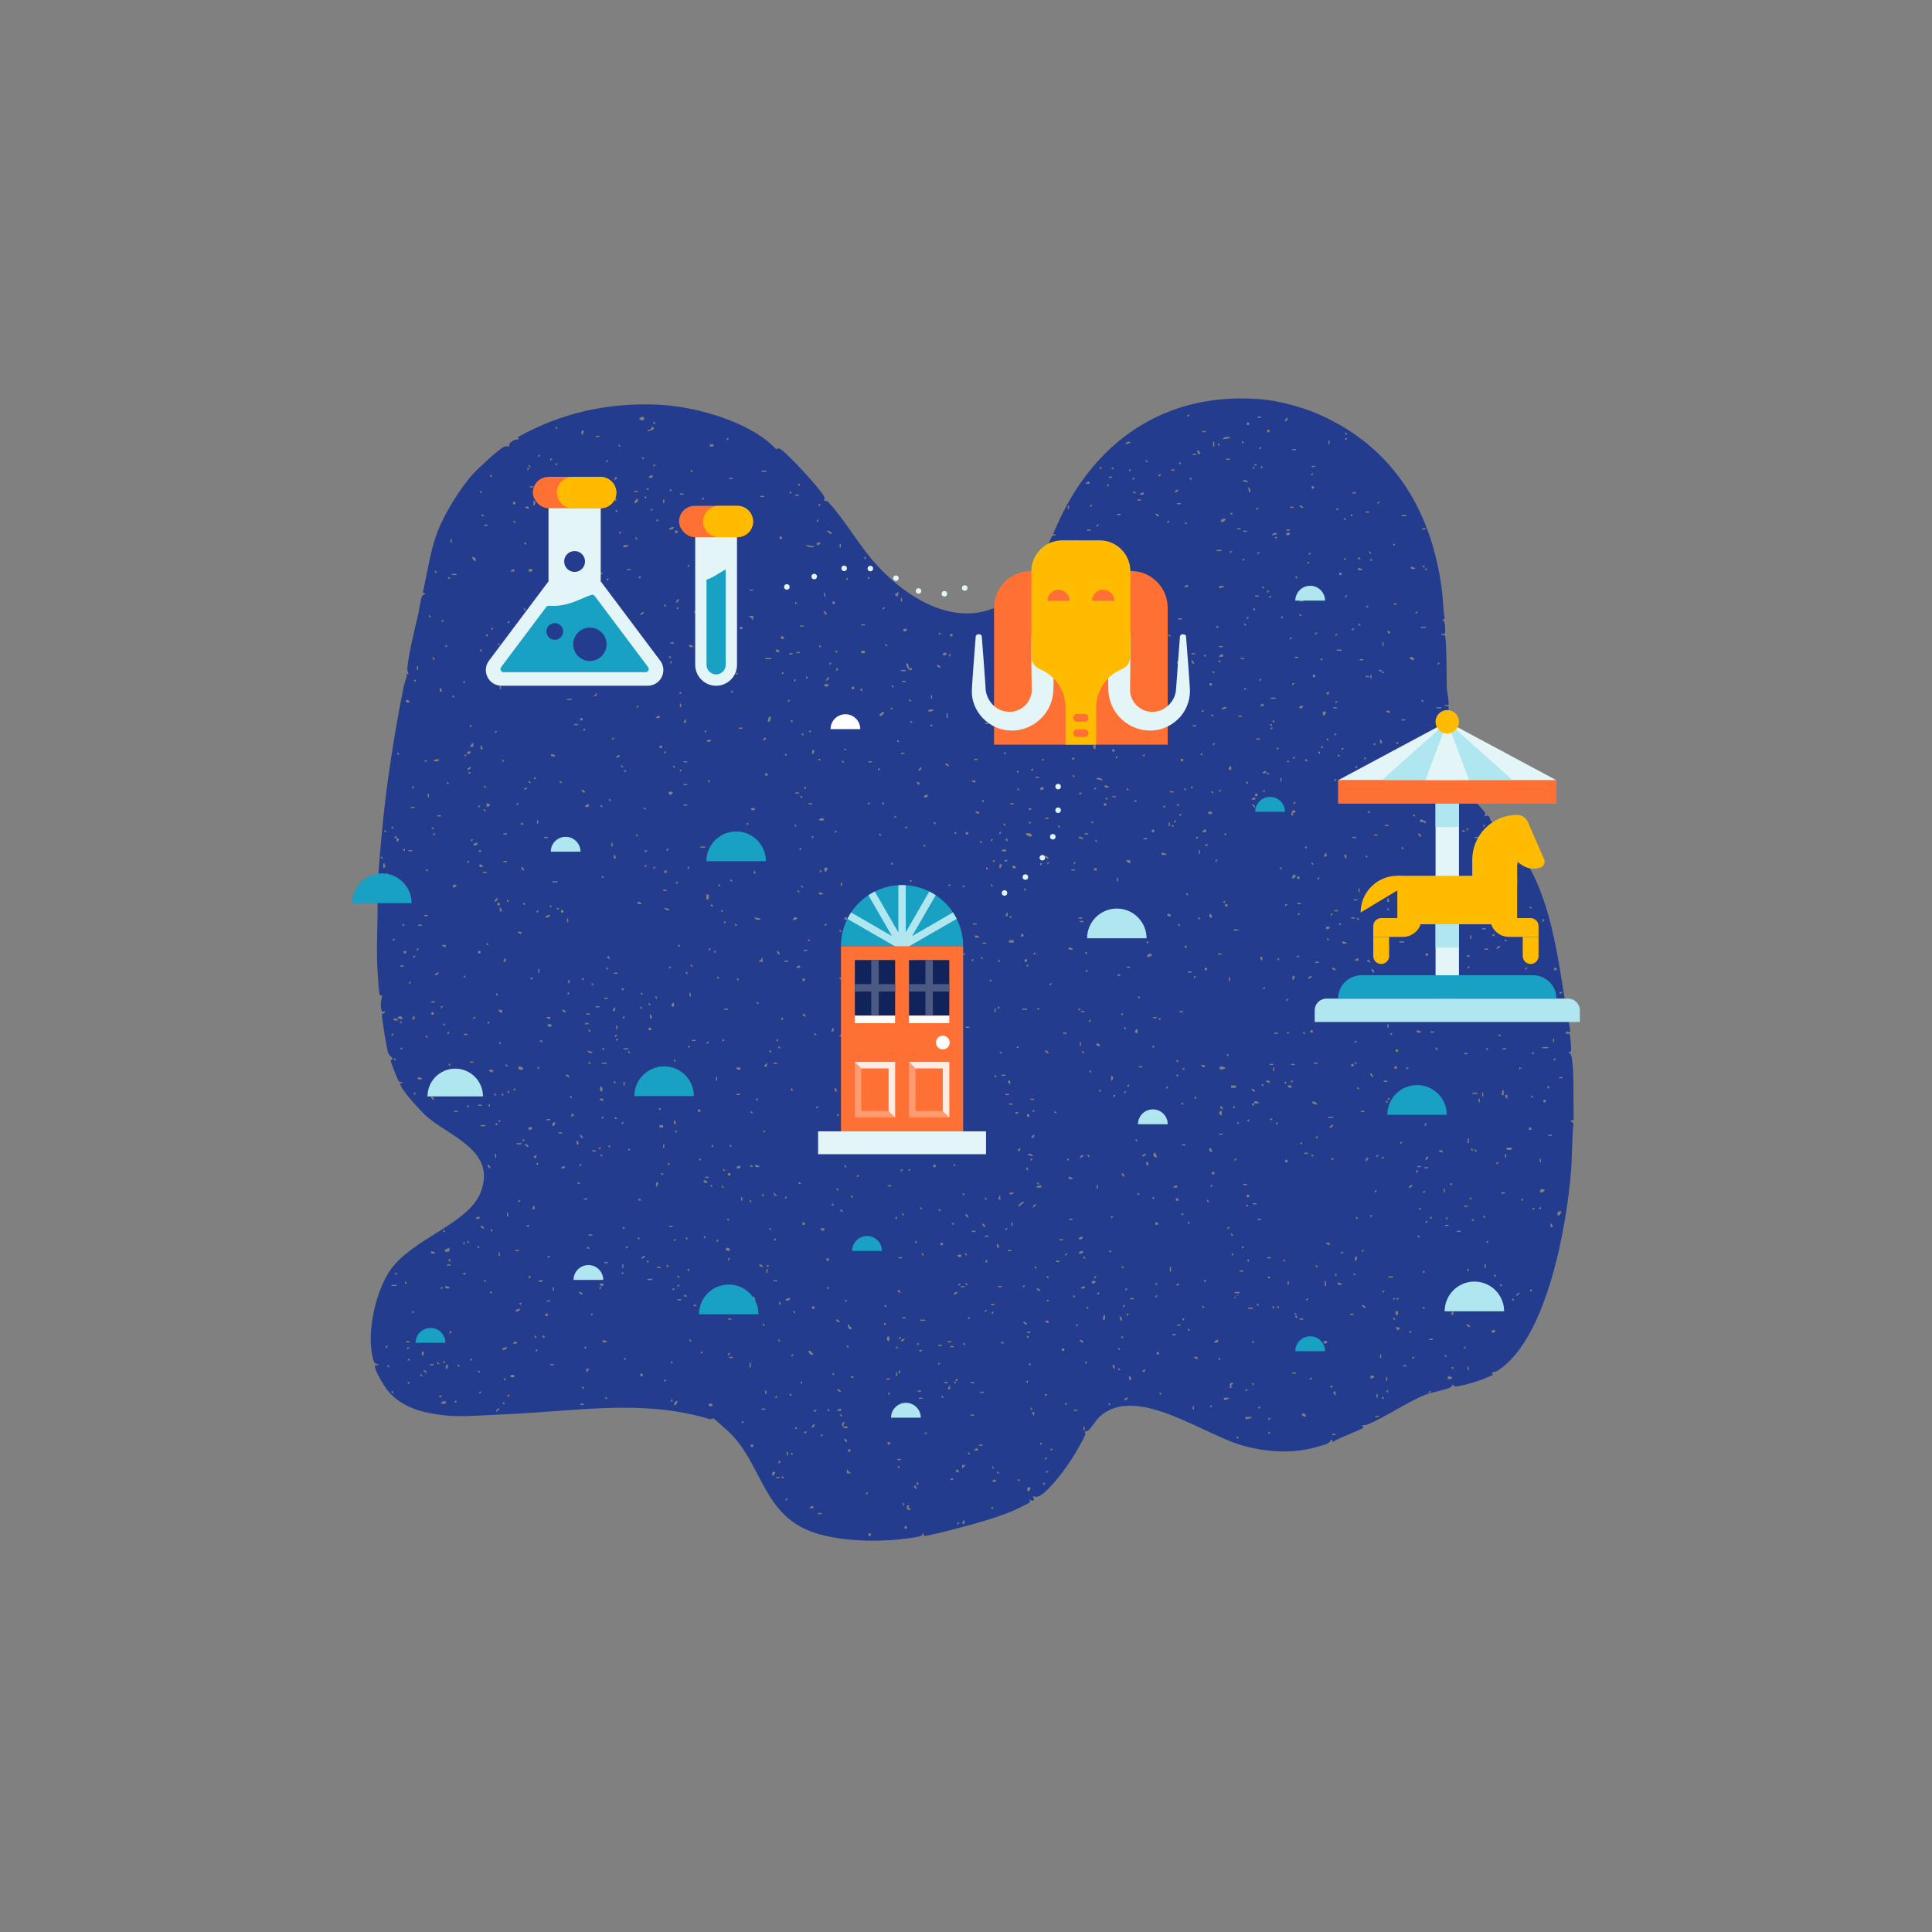 <?xml version="1.0" encoding="UTF-8"?><svg id="design" xmlns="http://www.w3.org/2000/svg" viewBox="0 0 1024 1024"><rect x="0" y="0" width="1024" height="1024" fill="#808080" stroke="none"/><path d="M667.04,211.47c9.38.69,22.08,3.86,31.29,7.84,41.32,17.83,61.35,53.43,66.13,95.45.5,4.42.43,8.97,1.3,13.34l-1.21.27v.62c1.65-.75,1.52,5.99,1.31,6.66-.28.91-2.16-.32-1.95.98.67.03,1.5-.23,1.99.39.86,1.09.81,24.2.94,27.71.06,1.58,1.45,8.19.83,8.79-.38.37-2.07-.56-1.85.67,1.24.06,1.67-.62,1.93.93.79,4.78.41,10.34.85,15.19.31,3.4,3.1,8.9.4,11.25l1.9.37c.72,6.89,5.08,14.32,9.04,20.2,1.17,1.75,6.92,8.07,7.17,8.69.27.68-.48,1.69-.28,1.93.16.2,1.23-.99,2.27-.08.72.63.68,1.97,1.13,2.41,2.92,2.93,6.78,6,9.01,8.47,24.7,27.3,26.25,67.94,32.73,101,.69,3.53-.18,2.43-1.55,2.15-.53-.11-.36,1.21-.31,1.26.18.15,1.53-.25,1.81.06.37.4,1,8.11.74,9.08-.19.71-1.24.14-1.29.73-.01.17,1.25.23,1.71,2.72.98,5.42.92,17.28.89,23.37,0,1.66.19,8.88,0,9.53s-1.43.28-1.95.35l1.95,1.62c-.85,8.45-.62,17-1.3,25.45-2.32,29.16-12.79,88.92-38.89,105.6-1.18.75-3.03.89-3.15,1-.06.06.69,1.1.61,1.22-.15.2-3.91,1.77-4.62,2.08-3.07,1.3-11.99,3.91-15.04,4.07-1.08.06-1.55-1.21-1.93-.99-.07.04.25.97-.8,1.46-3.86,1.81-9.78,2.47-13.09,3.81-10.14,4.08-20.52,11.47-30.85,15.87-.99.42-2.89.41-3.01.5-.07.05.68,1.12.61,1.22-.8,1.07-14.21,5.87-16.21,7.68l-.32-1.26h-.62c-.31,2.12-4.44,2.91-6.38,3.49-12.98,3.91-26.23,3.25-39.3-.15-20.89-5.43-55.32-31.7-75.2-16.98-3.49,2.58-4.9,5.92-7.4,8.53-.69.72-2.02.55-2.17.69-.06.06.57,1.05.26,1.8-1.3,3.09-4.06,7.72-5.84,10.71-3.5,5.87-12.35,18.07-18.05,21.49-2.13,1.28-3.66.16-3.76.33-.23.39.59,1.2.55,1.6-.15,1.52-2.22.17-2.47.31-.12.07.48.99.28,1.28-.28.42-7.19,3.76-8.39,4.28-8.28,3.6-20.28,7.02-29.45,9.39-2.72.7-16.62,4.33-18.11,4.17-.51-.06-.24-1.89-.98-1.3-.21.17.6.96-1.86,1.61s-8.33,1.3-11.18,1.59c-13.66,1.4-30.89.59-43.23-3.26-28.74-8.96-28.09-36.36-46.44-53.83-1.04-.99-7.64-6.89-8.12-7.14-.22-.11-1.29.63-1.99.42-35.75-10.81-70.83-4.1-107.75-2.6-9.49.39-20.6,1.38-29.94.87-.77-.04-4.84-.51-6.31-.71-10.07-1.37-19.69-4.49-26.41-12.41-1.89-2.23-7.18-10.75-7.03-13.34.05-.85,2.14.35,1.92-.96-2.43.39-2.74-2.22-3.19-4.16-3.05-13,1.74-34.42,9.3-45.43,11.77-17.13,41.61-24.57,48.11-41.63,8.23-21.59-15.57-29.04-28.13-39.57-3.01-2.53-14.2-14.53-14.63-17.84-.09-.69,1.55.21,1.26-.94-.71,0-1.4.2-1.97-.4s-4.18-9.76-4.33-10.87l1.21-1.14c-.84-.88-1.86-1.55-2.38-2.72-.86-1.94-3.6-18.87-3.4-20.77.04-.34,2.39-.48,1.31-1.66-.29-.32-1.26,2.06-1.83-1.65-.45-2.95.76-6.32.55-6.6-.06-.08-1.03.15-1.23-.41-.6-1.64-1.22-13.73-1.33-16.45-.49-12.09.58-24.22.04-36.29.17-1.79,2.11-2.06,3.16-3.2l-3.18.95c1.33-20.05,3.03-40.11,5.82-60.05,2.21-15.79,5.03-32.8,8.22-48.38.13-.65,1.11-3.62,1.53-5.21.25-.96-1.33-2.24.97-.92-.04-1.22-.7-2.08-.6-3.39.62-7.79,4.04-21.16,5.87-29.22.47-2.09,1.26-7.64,1.85-8.97.66-1.47,3.42-.91.49-2.05,2.48-10.62,3.81-21.54,7.65-31.81,3.62-9.7,12.32-23.92,19.42-31.5,2.64-2.82,13.02-12.55,16.04-13.94,1.4-.64,2.54.07,2.74-.06s-1.1-1.75,2.59-3.46c1.65-.76,3.2.42,1.9-1.58,22.91-12.81,47.27-18.22,73.52-17.25,19.93.74,49.46,8.81,63.32,23.55.18.19,1.3-.52,1.89-.25,3.55,1.64,21.72,21.59,23.63,25.39.62,1.23-.15,2.13-.07,2.21.21.18,1.36-.15,2.18.71,8.58,8.98,16.3,23.03,25.47,33.07,25.13,27.53,60.61,39.61,84.57,3.72.61-.92,2.15-4.8,2.37-4.96.14-.1,1.14.66,1.21.6.23-.18.15-2.43.4-3.1.91-2.41,3.54-9.25,4.65-11.13.43-.72,1.29-.37,1.95-.41.29-1.15-1.36-.25-1.26-.94.03-.22,1.42-3.29,1.72-3.99,19.4-44.38,56.91-71.09,106.99-67.4ZM630.24,220.79v-1.27s-1.27.96-1.27.96l1.27.31ZM341.27,222.7c1.12-3.49-4.33-.85-1.58,0,.42.13,1.07-.05,1.58,0ZM668.43,220.8h-1.9v.62h1.9v-.62ZM681.17,223.34c.25.32,1.78-1.24,1.26-1.91-.25-.32-1.78,1.24-1.26,1.91ZM347.64,224.6l-1.27-1.27v1.27s1.27,0,1.27,0ZM662.07,223.98h-1.27v1.27h1.27v-1.27ZM295.45,227.15l-.31-1.27-.96,1.26h1.27ZM346.37,226.52c-.95-.98-1.29.88-1.79,1.24-.39.28-1.63-.47-1.39.66.73.22,4.39-.65,3.17-1.9ZM672.89,227.8h-1.27v1.27h1.27v-1.27ZM309.45,228.44c-1.71-1.43-1.49,2.86-.64,1.9.07-.08.72-1.83.64-1.9ZM639.15,228.44h-1.9v.62h1.9v-.62ZM714.26,230.33l-1.27-1.27v1.27s1.27,0,1.27,0ZM317.72,230.98h-1.9v.62h1.9v-.62ZM651.89,231.62c-1.39-.04-3.33-.35-3.82,1.26l3.81-.64v-.62ZM386.47,232.26h-1.27s0,1.27,0,1.27l1.27-1.27ZM714.26,232.26h-1.27s0,1.27,0,1.27l1.27-1.27ZM659.53,234.79l-1.27-1.27v1.27s1.27,0,1.27,0ZM704.71,235.43v-1.9h-.62v1.9h.62ZM599.06,234.17c-1.13-.17-2.23.04-2.54,1.26l2.54-.64v-.62ZM643.61,236.7v-2.54h-.62v2.54h.62ZM646.8,236.06l-1.27-1.27v1.27s1.27,0,1.27,0ZM329.18,236.7l-1.27-1.27v1.27s1.27,0,1.27,0ZM378.19,235.43h-1.9v1.27s1.9,0,1.9,0v-1.27ZM668.43,237.97v-1.27s-1.27.96-1.27.96l1.27.31ZM686.89,237.99h-1.9v.62h1.9v-.62ZM635.97,240.52c.4-.42-.44-1.89-1.26-1.91-.42,1.01.29,2.94,1.26,1.91ZM634.06,240.53h-1.9v.62h1.9v-.62ZM286.54,241.17h-1.27s0,1.27,0,1.27l1.27-1.27ZM341.27,242.44h-1.27s.96,1.27.96,1.27l.31-1.27ZM292.9,243.08h-1.27s0,1.27,0,1.27l1.27-1.27ZM651.88,243.08h-1.9v.62h1.9v-.62ZM322.18,244.98l-.31-1.27-.96,1.26h1.27ZM608.61,244.97l-1.27-1.27v1.27s1.27,0,1.27,0ZM625.79,244.98l-1.27.31,1.26.96v-1.27ZM295.45,245.62h-1.27s.96,1.27.96,1.27l.31-1.27ZM665.89,246.89v-1.27s-1.27.96-1.27.96l1.27.31ZM281.45,247.52l-1.27-1.27v1.27s1.27,0,1.27,0ZM347.64,246.26h-1.27s0,1.27,0,1.27l1.27-1.27ZM669.07,248.16v-1.27s-1.27.96-1.27.96l1.27.31ZM697.08,246.9h-1.9v.62h1.9v-.62ZM583.78,247.53l-1.27.31,1.26.96v-1.27ZM590.14,248.79v-1.27s-1.27.96-1.27.96l1.27.31ZM665.25,247.53h-1.27s0,1.27,0,1.27l1.27-1.27ZM280.81,248.17h-1.27s0,1.27,0,1.27l1.27-1.27ZM367.37,250.06l-1.27-1.27v1.27s1.27,0,1.27,0ZM599.7,248.81h-1.27s0,1.27,0,1.27l1.27-1.27ZM622.61,248.81h-1.9v.62h1.9v-.62ZM406.2,249.44h-2.54v.62h2.54v-.62ZM695.8,251.98v-1.27s-1.27.96-1.27.96l1.27.31ZM261.08,252.61l-1.27-1.27v1.27s1.27,0,1.27,0ZM615.61,251.35l-1.91.31.95.94.95-1.25ZM345.73,251.98c-.42-.4-1.89.44-1.91,1.26,1.01.42,2.94-.29,1.91-1.26ZM325.37,254.52l1.9-.95-.94-.95-.95,1.9ZM589.51,252.62h-1.9v.62h1.9v-.62ZM310.09,253.26h-1.9v.62h1.9v-.62ZM388.38,253.26h-1.9v.62h1.9v-.62ZM601.6,253.26h-1.27s0,1.27,0,1.27l1.27-1.27ZM631.52,253.26l-1.27.31,1.26.96v-1.27ZM661.44,255.79c-.31-1.22-1.41-1.43-2.54-1.26v.62s2.54.64,2.54.64ZM577.41,256.43c.74-2.46-2.47-.24-1.9,0h1.9ZM424.02,256.44h-1.27s.96,1.27.96,1.27l.31-1.27ZM587.6,257.71v-1.27s-1.27.96-1.27.96l1.27.31ZM282.72,257.72h-1.9v.62h1.9v-.62ZM696.44,257.71h-1.27v1.27h1.27v-1.27ZM343.82,259.62l-.31-1.27-.96,1.26h1.27ZM662.7,260.89c.17-1.13-.04-2.23-1.26-2.54l.64,2.54h.62ZM355.91,260.25l-.31-1.27-.96,1.26h1.27ZM296.73,261.53l1.25-.95-.94-.95-.31,1.91ZM624.52,259.63c-.66-.52-2.23,1.01-1.91,1.26.66.52,2.23-1.01,1.91-1.26ZM255.35,260.26h-1.27s.96,1.27.96,1.27l.31-1.27ZM310.09,261.52l-.31-1.27-.96,1.26h1.27ZM338.09,260.26h-1.9v.62h1.9v-.62ZM419.56,261.52l-.31-1.27-.96,1.26h1.27ZM602.24,261.52l-.95-1.25-.95.94,1.91.31ZM606.06,262.16c.74-2.46-2.47-.24-1.9,0h1.9ZM718.72,260.9h-1.9v.62h1.9v-.62ZM362.28,261.54h-1.9v.62h1.9v-.62ZM423.38,262.17h-1.9v.62h1.9v-.62ZM342.55,264.07l-.31-1.27-.96,1.26h1.27ZM404.92,262.81h-1.9v.62h1.9v-.62ZM373.1,264.71l-.31-1.27-.96,1.26h1.27ZM326.63,264.08h-1.27v1.27h1.27v-1.27ZM338.09,264.71c-.97-.98-2.03,1.8-1.91,1.9.78.63,2.51-1.29,1.91-1.9ZM352.09,266.62v-1.9h-.62v1.9h.62ZM604.78,264.72h-1.9v.62h1.9v-.62ZM283.35,267.89c.31-1.35,1.09-1.98-.62-2.54v2.54s.62,0,.62,0ZM273.17,265.99h-1.27v1.27h1.27v-1.27ZM731.45,265.99h-1.27s0,1.27,0,1.27l1.27-1.27ZM322.18,267.89l-.31-1.27-.96,1.26h1.27ZM625.79,266.63h-1.9v.62h1.9v-.62ZM434.84,267.26h-1.27s.96,1.27.96,1.27l.31-1.27ZM578.69,268.53v-1.27s-1.27.96-1.27.96l1.27.31ZM566.59,269.8v-1.9h-.62v1.9h.62ZM690.71,269.16c.32-.25-1.24-1.78-1.91-1.26-.32.25,1.24,1.78,1.91,1.26ZM280.17,268.53c-2.91-.19-2.31.51,0,1.27v-1.27ZM685.62,268.54h-1.9v.62h1.9v-.62ZM667.16,269.17h-1.27s0,1.27,0,1.27l1.27-1.27ZM709.17,270.44v-1.27s-1.27.96-1.27.96l1.27.31ZM346.37,269.81h-1.27s0,1.27,0,1.27l1.27-1.27ZM327.27,270.44h-1.27s.96,1.27.96,1.27l.31-1.27ZM725.72,271.08h-1.9v.62h1.9v-.62ZM653.16,271.72l-1.27.31,1.26.96v-1.27ZM256.62,273.61l-1.27-1.27v1.27s1.27,0,1.27,0ZM392.83,273.61c0-.42-.69-1.17-.97-1.26-1.51-.51-1.61,2,.97,1.26ZM593.96,272.36h-1.9v.62h1.9v-.62ZM614.33,273.62c.32-.25-1.24-1.78-1.91-1.26-.32.25,1.24,1.78,1.91,1.26ZM716.81,273.62v-1.27s-1.27.96-1.27.96l1.27.31ZM745.45,272.99h-2.54v.62h2.54v-.62ZM713.63,275.52l-1.27-1.27v1.27s1.27,0,1.27,0ZM348.91,276.16l-.31-1.27-.96,1.26h1.27ZM649.34,274.9c-.12-.15-3.15.12-1.9,1.91.09.13,2.76-.82,1.9-1.91ZM303.08,277.44c.18-1.64-1.09-2.13-2.54-1.9v.62s2.54,1.28,2.54,1.28ZM434.21,275.54h-1.27s0,1.27,0,1.27l1.27-1.27ZM273.17,276.17h-1.27s.96,1.27.96,1.27l.31-1.27ZM620.06,276.17h-1.27s0,1.27,0,1.27l1.27-1.27ZM628.97,276.81l-1.27.31,1.26.96v-1.27ZM258.53,278.08h-1.9v.62h1.9v-.62ZM582.51,278.08h-1.27s0,1.27,0,1.27l1.27-1.27ZM378.19,278.72h-1.27s.96,1.27.96,1.27l.31-1.27ZM357.19,279.36c-2.57-.18-3.54,2.09-1.01,1.21.39-.14,1.01-.73,1.01-1.21ZM657.61,279.99h-1.9v.62h1.9v-.62ZM755.63,279.99h-1.9v.62h1.9v-.62ZM578.05,280.63h-1.9v.62h1.9v-.62ZM683.71,280.63h-1.9v.62h1.9v-.62ZM359.1,281.26h-1.27v1.27h1.27v-1.27ZM440.57,281.91c-.09-.1-2.08-.71-2.54-.64l2.23,1.9c.55.08.37-1.2.31-1.26ZM660.8,281.27h-1.9v.62h1.9v-.62ZM294.81,281.9h-1.9v.62h1.9v-.62ZM315.18,283.16l-1.27-1.27v1.27s1.27,0,1.27,0ZM329.18,281.9h-1.27s.96,1.27.96,1.27l.31-1.27ZM377.55,282.54h-1.27v1.27h1.27v-1.27ZM676.71,282.54c-1.13-.17-2.23.04-2.54,1.26l2.54-.64v-.62ZM683.71,282.54c-2.83-1.2-2.39,2.71,0,.62.04-.04.03-.61,0-.62ZM338.1,285.71l-1.27-1.27v1.27s1.27,0,1.27,0ZM414.47,284.45h-1.27v1.27h1.27v-1.27ZM676.71,284.45l-1.27.31,1.26.96v-1.27ZM239.43,287.62v-1.9h-.62v1.9h.62ZM571.69,287.62c.32-.25-1.24-1.78-1.91-1.26-.32.25,1.24,1.78,1.91,1.26ZM278.9,287.63h-1.27s.96,1.27.96,1.27l.31-1.27ZM372.46,287.63c-.08-.09-.86.03-1.27,0l.95,1.9c.56-.03.37-1.83.31-1.9ZM434.84,287.63c-2.58-.74-2.47,1.76-.97,1.26.27-.09.97-.84.97-1.26ZM565.96,287.63l-1.91.31.95.94.95-1.25ZM300.54,288.27h-1.9v.62h1.9v-.62ZM445.66,290.17v-1.9h-.62v1.9h.62ZM739.72,288.27h-1.27s0,1.27,0,1.27l1.27-1.27ZM333,288.9h-2.54s0,1.26,0,1.26l2.54-.64v-.62ZM431.66,289.54l-4.45-.64c-.07.98,4.3,1.79,4.45.64ZM312.64,290.18c-.66-.52-2.23,1.01-1.91,1.26.66.52,2.23-1.01,1.91-1.26ZM647.43,291.45h-2.54v.62h2.54v-.62ZM653.16,292.09h-1.27s0,1.27,0,1.27l1.27-1.27ZM726.99,293.35l-1.27-1.27v1.27s1.27,0,1.27,0ZM667.8,292.72h-1.27s0,1.27,0,1.27l1.27-1.27ZM694.53,293.99v-1.27s-1.27.96-1.27.96l1.27.31ZM252.16,297.17c.6-.61-1.12-2.53-1.91-1.9-.13.1.93,2.88,1.91,1.9ZM382.65,296.53l-1.27-1.27v1.27s1.27,0,1.27,0ZM459.03,295.27h-1.27s.96,1.27.96,1.27l.31-1.27ZM721.27,296.53l-.95-1.25-.95.94,1.91.31ZM557.68,295.9h-1.27v1.27h1.27v-1.27ZM659.52,297.17v-1.27s-1.27.96-1.27.96l1.27.31ZM713.63,295.91h-1.27s0,1.27,0,1.27l1.27-1.27ZM727.63,297.17l-1.27-1.27v1.27s1.27,0,1.27,0ZM379.47,297.8l-1.27-1.27v1.27s1.27,0,1.27,0ZM693.89,297.81l-1.27.31,1.26.96v-1.27ZM365.46,300.35l-.31-1.27-.96,1.26h1.27ZM755,299.72l-1.27.31,1.26.96v-1.27ZM749.9,301c-.08-.07-1.83-.72-1.9-.64-1.43,1.71,2.86,1.49,1.9.64ZM721.9,301.64c-.08-.07-1.83-.72-1.9-.64-1.43,1.71,2.86,1.49,1.9.64ZM756.27,302.26v-1.27s-1.27.96-1.27.96l1.27.31ZM272.53,302.9c.74-2.46-2.47-.24-1.9,0h1.9ZM282.08,301.63h-1.9v1.27s1.9,0,1.9,0v-1.27ZM334.27,301.63h-1.9v.62h1.9v-.62ZM231.8,303.53l-1.27-1.27v1.27s1.27,0,1.27,0ZM319.64,303.54h-1.27s0,1.27,0,1.27l1.27-1.27ZM711.08,303.54h-1.27v1.27h1.27v-1.27ZM241.98,304.18h-2.54v.62h2.54v-.62ZM571.69,304.18h-3.81v.62h3.81v-.62ZM389.01,304.82h-2.54v.62h2.54v-.62ZM555.78,306.08l-1.27-1.27v1.27s1.27,0,1.27,0ZM238.8,306.71l-1.27-1.27v1.27s1.27,0,1.27,0ZM340,305.45l-1.91.31.95.94.95-1.25ZM460.94,306.72l-.31-1.27-.96,1.26h1.27ZM585.05,306.72c.74-2.46-2.47-.24-1.9,0h1.9ZM687.53,305.45l-1.27.31,1.26.96v-1.27ZM449.48,307.35l-.31-1.27-.96,1.26h1.27ZM314.54,306.73h-1.27s0,1.27,0,1.27l1.27-1.27ZM322.82,306.73h-1.27s0,1.27,0,1.27l1.27-1.27ZM589.51,306.72l-1.27.31,1.26.96v-1.27ZM609.88,307.99v-1.27s-1.27.96-1.27.96l1.27.31ZM629.61,311.17c.74-2.46-2.47-.24-1.9,0h1.9ZM389.01,310.55c-1.71-1.43-1.49,2.86-.64,1.9.07-.08.72-1.83.64-1.9ZM648.7,310.55h-2.54s0,1.27,0,1.27l2.54-.64v-.62ZM670.35,311.8l-1.27-1.27v1.27s1.27,0,1.27,0ZM376.92,313.08c.19-2.91-.51-2.31-1.27,0h1.27ZM399.2,312.46h-1.9v.62h1.9v-.62ZM672.89,313.09h-1.27s0,1.27,0,1.27l1.27-1.27ZM474.31,315.01c.87,2.21,2.2.72,1.89-1.29l-1.89,1.29ZM572.32,313.72h-1.9v1.27s1.9,0,1.9,0v-1.27ZM437.38,316.26v-1.9h-.62v1.9h.62ZM378.83,315c-2.46-.74-.24,2.47,0,1.9v-1.9ZM585.05,316.27c-.54-.03-3.9-1.1-3.8.31.19,2.73,1.42-.28,1.52-.27.56.04,2.33,1.4,2.28-.04ZM667.16,315.64h-1.9v.62h1.9v-.62ZM673.53,316.9v-1.27s-1.27.96-1.27.96l1.27.31ZM714.26,315.64h-1.27s0,1.27,0,1.27l1.27-1.27ZM697.72,316.27h-1.27s0,1.27,0,1.27l1.27-1.27ZM478.12,318.81v-1.9h-.62v1.9h.62ZM565.96,316.91h-1.9v.62h1.9v-.62ZM587.6,318.17v-1.27s-1.27.96-1.27.96l1.27.31ZM600.33,316.91h-1.9v.62h1.9v-.62ZM358.47,319.45c.25.32,1.78-1.24,1.26-1.91-.25-.32-1.78,1.24-1.26,1.91ZM290.36,320.08l1.89-.95-.94-.94-.95,1.89ZM690.71,318.18h-1.9v.62h1.9v-.62ZM422.75,320.08l-1.27-1.27v1.27s1.27,0,1.27,0ZM442.48,318.82h-1.27v1.27h1.27v-1.27ZM564.05,318.82l-1.27.31,1.26.96v-1.27ZM740.36,320.72l-.95-1.25-.95.94,1.91.31ZM302.45,320.09h-2.54s0,1.27,0,1.27l2.54-.64v-.62ZM353.37,321.35l-1.27-1.27v1.27s1.27,0,1.27,0ZM725.08,321.99v-1.27s-1.27.96-1.27.96l1.27.31ZM553.86,322.63v-1.27s-1.27.96-1.27.96l1.27.31ZM278.9,323.26l-1.27-1.27v1.27s1.27,0,1.27,0ZM359.73,322h-1.27s.96,1.27.96,1.27l.31-1.27ZM469.21,322h-1.27s0,1.27,0,1.27l1.27-1.27ZM665.25,323.91l-.31-1.91-.94.95,1.25.95ZM369.28,323.91h-1.27s0,1.27,0,1.27l1.27-1.27ZM438.02,325.81c.52-.66-1.01-2.23-1.26-1.91-.52.66,1.01,2.23,1.26,1.91ZM588.87,323.91l-1.27.31,1.26.96v-1.27ZM751.18,325.17v-1.27s-1.27.96-1.27.96l1.27.31ZM341.28,324.55c-.66-.52-2.23,1.01-1.91,1.26.66.52,2.23-1.01,1.91-1.26ZM597.15,325.19h-1.27s0,1.27,0,1.27l1.27-1.27ZM690.08,326.44l-1.27-1.27v1.27s1.27,0,1.27,0ZM228.62,327.08l-1.27-1.27v1.27s1.27,0,1.27,0ZM310.73,327.08l-1.27-1.27v1.27s1.27,0,1.27,0ZM290.35,326.46h-1.9v.62h1.9v-.62ZM399.2,326.45c-5.15.32-.83-.12-.62,1.9h.62s0-1.9,0-1.9ZM679.89,327.72v-1.27s-1.27.96-1.27.96l1.27.31ZM662.07,327.09h-1.27s0,1.27,0,1.27l1.27-1.27ZM626.43,327.73h-1.9v.62h1.9v-.62ZM234.98,329.63v-1.27s-1.27.96-1.27.96l1.27.31ZM311.36,328.37c-1.71-1.43-1.49,2.86-.64,1.9.07-.08.72-1.83.64-1.9ZM269.99,330.27v-1.27s-1.27.96-1.27.96l1.27.31ZM660.8,331.54l-1.27-1.27v1.27s1.27,0,1.27,0ZM721.27,331.54l-1.27-1.27v1.27s1.27,0,1.27,0ZM292.9,330.91h-1.27v1.27h1.27v-1.27ZM458.39,330.91h-1.9v.62h1.9v-.62ZM315.18,332.81l-.95-1.25-.95.94,1.91.31ZM425.93,331.55h-1.9v.62h1.9v-.62ZM646.16,332.81l-.95-1.25-.95.94,1.91.31ZM393.47,332.18h-1.27v1.27h1.27v-1.27ZM755.63,332.19h-2.54v.62h2.54v-.62ZM261.72,332.82h-1.27s0,1.27,0,1.27l1.27-1.27ZM552.59,332.82h-1.27v1.27h1.27v-1.27ZM604.78,332.82l-1.27.31,1.26.96v-1.27ZM610.52,334.72c-.52-.84-.41-2.12-1.27-1.9v1.9s1.27,0,1.27,0ZM717.44,334.09v-1.27s-1.27.96-1.27.96l1.27.31ZM383.92,333.46h-1.9v.62h1.9v-.62ZM480.67,333.46c-2.83-1.2-2.39,2.71,0,.62.04-.04.03-.61,0-.62ZM735.91,336l1.25-.95-1.9-.95.64,1.9ZM498.49,335.37l-1.27.31,1.26.96v-1.27ZM698.35,335.37h-1.27s0,1.27,0,1.27l1.27-1.27ZM258.53,337.27v-1.27s-1.27.96-1.27.96l1.27.31ZM504.85,336h-1.27v1.27h1.27v-1.27ZM620.7,337.26l-1.27-1.27v1.27s1.27,0,1.27,0ZM709.17,336.01h-1.27s0,1.27,0,1.27l1.27-1.27ZM610.52,337.9l-1.27-1.27v1.27s1.27,0,1.27,0ZM415.75,338.54c0-.42-.69-1.17-.97-1.26-1.51-.51-1.61,2,.97,1.26ZM377.56,337.92c-1.19-.17-2.21,0-2.55,1.26,1.19.17,2.21,0,2.55-1.26ZM684.99,337.92h-1.27s0,1.27,0,1.27l1.27-1.27ZM282.72,340.46h-1.27s0,1.27,0,1.27l1.27-1.27ZM357.19,340.46h-1.9v.62h1.9v-.62ZM733.35,342.36v-1.9h-.62v1.9h.62ZM264.89,341.09h-1.27s.96,1.27.96,1.27l.31-1.27ZM470.49,342.36l-1.27-1.27v1.27s1.27,0,1.27,0ZM236.89,343v-1.27s-1.27.96-1.27.96l1.27.31ZM367.37,342.37c-.08-.07-1.83-.72-1.9-.64-1.43,1.71,2.86,1.49,1.9.64ZM435.48,342.99l-1.27-1.27v1.27s1.27,0,1.27,0ZM648.07,342.37h-1.9v.62h1.9v-.62ZM378.83,344.27l-.31-1.27-.96,1.26h1.27ZM547.5,343.01c-.66-.52-2.23,1.01-1.91,1.26.66.52,2.23-1.01,1.91-1.26ZM535.41,343.64l-1.27.31,1.26.96v-1.27ZM255.35,344.28h-1.27s.96,1.27.96,1.27l.31-1.27ZM413.2,345.54c0-.42-.69-1.17-.97-1.26-1.51-.51-1.61,2,.97,1.26ZM711.08,344.28h-2.54v.62h2.54v-.62ZM390.29,344.92h-1.27s0,1.27,0,1.27l1.27-1.27ZM443.75,344.91h-1.27s.96,1.27.96,1.27l.31-1.27ZM458.39,344.91h-1.9v1.27s1.9,0,1.9,0v-1.27ZM424.02,345.55h-1.9v.62h1.9v-.62ZM420.2,346.19h-1.9v.62h1.9v-.62ZM501.67,346.19c-2.83-1.2-2.39,2.71,0,.62.04-.04.03-.61,0-.62ZM633.43,346.19h-1.9v.62h1.9v-.62ZM263.62,348.09l-1.27-1.27v1.27s1.27,0,1.27,0ZM504.22,346.83h-1.27s0,1.27,0,1.27l1.27-1.27ZM639.15,348.09v-1.27s-1.27.96-1.27.96l1.27.31ZM648.07,346.82c-.42-.4-1.89.44-1.91,1.26,1.01.42,2.94-.29,1.91-1.26ZM355.92,348.72l-1.27-1.27v1.27s1.27,0,1.27,0ZM229.26,350l1.25-.95-.94-.95-.31,1.91ZM380.1,349.36l-.31-1.27-.96,1.26h1.27ZM688.17,348.1h-1.9v.62h1.9v-.62ZM749.27,348.74c-1.21-1.33-3.71-.02-.31,1.26.55.08.37-1.2.31-1.26ZM408.74,348.74h-3.18v.62h3.18v-.62ZM659.52,348.74h-1.9v.62h1.9v-.62ZM700.89,350v-1.27s-1.27.96-1.27.96l1.27.31ZM261.09,351.27l1.25-.95-.94-.95-.31,1.91ZM722.54,349.37h-1.9v.62h1.9v-.62ZM626.43,351.27v-1.27s-2.55.64-2.55.64v1.27s2.55-.64,2.55-.64ZM632.79,351.91c.52-.66-1.01-2.23-1.26-1.91-.52.66,1.01,2.23,1.26,1.91ZM646.79,350.01l-1.27.31,1.26.96v-1.27ZM356.55,350.65h-1.27s0,1.27,0,1.27l1.27-1.27ZM532.86,352.54v-1.9h-.62v1.9h.62ZM440.57,351.28h-1.27s.96,1.27.96,1.27l.31-1.27ZM763.28,351.28h-1.27s0,1.27,0,1.27l1.27-1.27ZM276.99,353.18v-1.27s-2.54.64-2.54.64v.62s2.54,0,2.54,0ZM481.3,351.91c-1.9-1.64-.66,4.12,1.92,3.18.45-2.27-1.16-.54-1.25-.64-.23-.26-.46-2.36-.67-2.54ZM576.14,353.18c.32-.25-1.24-1.78-1.91-1.26-.32.25,1.24,1.78,1.91,1.26ZM382.01,352.55h-1.9v.62h1.9v-.62ZM498.49,353.81c.32-.25-1.24-1.78-1.91-1.26-.32.25,1.24,1.78,1.91,1.26ZM565.32,352.55h-1.27v1.27h1.27v-1.27ZM221.61,355.09v-1.9h-.62v1.9h.62ZM443.12,355.73l1.25-.95-.94-.95-.31,1.91ZM350.82,356.36v-1.27s-1.27.96-1.27.96l1.27.31ZM480.03,355.1h-2.54v.62h2.54v-.62ZM732.08,355.11c-.15-.1-1.34-.23-1.26.3l2.54,1.59c.38-2.21-.82-.57-1.16-.79-.24-.15-.01-1.04-.11-1.1ZM549.41,355.74c-2.83-1.2-2.39,2.71,0,.62.04-.04.03-.61,0-.62ZM643.61,355.73l-1.27.31,1.26.96v-1.27ZM390.92,357.64v-1.27s-1.27.96-1.27.96l1.27.31ZM415.75,356.37h-1.27s0,1.27,0,1.27l1.27-1.27ZM375.65,357.01h-1.27s.96,1.27.96,1.27l.31-1.27ZM262.98,358.28c-.08-.07-1.83-.72-1.9-.64-1.43,1.71,2.86,1.49,1.9.64ZM590.15,357.65c-1.2-.21-2.12.74-1.9,1.9l1.9-1.9ZM697.08,357.64h-1.27v1.27h1.27v-1.27ZM726.99,359.55v-1.9h-.62v1.9h.62ZM428.48,359.54l-1.27-1.27v1.27s1.27,0,1.27,0ZM725.72,358.28h-1.9v.62h1.9v-.62ZM382.01,360.18l-1.27-1.27v1.27s1.27,0,1.27,0ZM438.03,360.82c.25.32,1.78-1.24,1.26-1.91-.25-.32-1.78,1.24-1.26,1.91ZM557.05,359.56h-1.9v.62h1.9v-.62ZM583.15,360.82l-1.27-1.27v1.27s1.27,0,1.27,0ZM668.43,360.82v-1.27s-1.27.96-1.27.96l1.27.31ZM220.34,360.19l-1.27.31,1.26.96v-1.27ZM285.26,360.19h-1.9v.62h1.9v-.62ZM422.11,360.19h-1.27s0,1.27,0,1.27l1.27-1.27ZM246.44,362.09v-1.27s-1.27.96-1.27.96l1.27.31ZM480.03,360.83h-1.9v.62h1.9v-.62ZM311.36,363.36l-1.27-1.27v1.27s1.27,0,1.27,0ZM642.34,362.1h-1.27v1.27h1.27v-1.27ZM686.26,362.1h-1.27s0,1.27,0,1.27l1.27-1.27ZM439.3,362.74c-3.9-.78-2.34,1.45-.95,1.25.19-.03.98-.85.95-1.25ZM265.53,365.27v-1.9h-.62v1.9h.62ZM473.67,363.37h-1.27s.96,1.27.96,1.27l.31-1.27ZM548.14,364.63l-1.27-1.27v1.27s1.27,0,1.27,0ZM617.51,363.37l-1.27.31,1.26.96v-1.27ZM452.66,364.01h-1.27v1.27h1.27v-1.27ZM234.35,366.54c-.52-.84-.41-2.12-1.27-1.9v1.9s1.27,0,1.27,0ZM457.11,366.55l-.31-1.91-.94.95,1.25.95ZM660.8,364.65h-1.27s0,1.27,0,1.27l1.27-1.27ZM603.51,366.54l-1.27-1.27v1.27s1.27,0,1.27,0ZM388.37,367.18v-1.27s-1.27.96-1.27.96l1.27.31ZM361.01,367.82v-1.27s-1.27.96-1.27.96l1.27.31ZM702.81,367.19l.95,1.25.95-1.9-1.9.64ZM314.55,369.09c1.2.21,2.12-.74,1.9-1.9l-1.9,1.9ZM240.71,369.73v-1.27s-1.27.96-1.27.96l1.27.31ZM494.03,370.37v-1.9h-.62v1.9h.62ZM676.07,369.74h-2.54v.62h2.54v-.62ZM303.08,370.38h-2.54v.62h2.54v-.62ZM483.22,371.64l-1.27-1.27v1.27s1.27,0,1.27,0ZM217.16,372.27c0-.42-.69-1.17-.97-1.26-1.51-.51-1.61,2,.97,1.26ZM418.93,371.01h-1.27s0,1.27,0,1.27l1.27-1.27ZM754.36,371.01l-1.27.31,1.26.96v-1.27ZM709.17,371.65h-1.27s0,1.27,0,1.27l1.27-1.27ZM535.41,373.54c0-.42-.69-1.17-.97-1.26-1.51-.51-1.61,2,.97,1.26ZM361,374.82v-1.9h-.62v1.9h.62ZM550.69,374.18l-1.27-1.27v1.27s1.27,0,1.27,0ZM669.71,374.18c.74-2.46-2.47-.24-1.9,0h1.9ZM537.32,373.56h-1.27s0,1.27,0,1.27l1.27-1.27ZM587.6,373.56c-.66-.52-2.23,1.01-1.91,1.26.66.52,2.23-1.01,1.91-1.26ZM338.73,374.2h-1.27s0,1.27,0,1.27l1.27-1.27ZM690.71,374.2c-2.58-.74-2.47,1.76-.97,1.26.27-.09.97-.84.97-1.26ZM473.03,376.09v-1.27s-1.27.96-1.27.96l1.27.31ZM649.98,374.83c-1.13-.17-2.23.04-2.54,1.26l2.54-.64v-.62ZM708.53,374.83h-1.9v.62h1.9v-.62ZM763.91,374.83h-2.54v.62h2.54v-.62ZM494.67,376.1h-2.54s0,1.27,0,1.27l2.54-.64v-.62ZM529.04,376.1c-1.07-.89-2.03,1.79-1.91,1.9,1.07.89,2.03-1.79,1.91-1.9ZM637.88,377.37v-1.27s-1.27.96-1.27.96l1.27.31ZM736.54,376.74c-2.91-.19-2.31.51,0,1.27v-1.27ZM468.58,377.38c-.67-.52-2.35,1.06-2.55,1.9,1.49,1.03,2.75-1.74,2.55-1.9ZM702.81,377.38c-1.33-.93-2.52.39-1.26,1.9.45.53,1.37-1.82,1.26-1.9ZM502.3,380.55v-2.54h-.62v2.54h.62ZM642.97,378.65l-1.27.31,1.26.96v-1.27ZM349.55,380.55c.74-2.46-2.47-.24-1.9,0h1.9ZM595.24,380.55v-1.27s-1.27.96-1.27.96l1.27.31ZM658.25,379.29h-1.9v.62h1.9v-.62ZM408.75,379.92h-1.27s-.64,2.53-.64,2.53h1.27s.64-2.53.64-2.53ZM308.81,380.56h-1.27v1.27h1.27v-1.27ZM451.39,380.56h-1.9v.62h1.9v-.62ZM363.55,383.1c.19-2.91-.51-2.31-1.27,0h1.27ZM605.42,382.46c.32-.25-1.24-1.78-1.91-1.26-.32.25,1.24,1.78,1.91,1.26ZM744.81,381.2h-1.9v.62h1.9v-.62ZM420.2,381.83h-1.27s.96,1.27.96,1.27l.31-1.27ZM483.85,383.09l-1.27-1.27v1.27s1.27,0,1.27,0ZM675.44,381.83l-1.27.31,1.26.96v-1.27ZM523.95,383.11h-1.9v.62h1.9v-.62ZM306.27,383.74h-1.9v.62h1.9v-.62ZM494.03,385.01v-1.27s-1.27.96-1.27.96l1.27.31ZM674.16,383.74l-1.27.31,1.26.96v-1.27ZM250.26,384.38h-1.27s0,1.27,0,1.27l1.27-1.27ZM634.06,384.38h-1.9v.62h1.9v-.62ZM584.42,385.01l-1.27.31,1.26.96v-1.27ZM393.47,385.65h-1.9v.62h1.9v-.62ZM674.8,385.65h-1.27s0,1.27,0,1.27l1.27-1.27ZM310.09,386.29l-1.27.31,1.26.96v-1.27ZM374.37,388.19v-1.27s-1.27.96-1.27.96l1.27.31ZM429.75,388.19v-1.27s-1.27.96-1.27.96l1.27.31ZM263.62,387.56h-1.27s0,1.27,0,1.27l1.27-1.27ZM425.93,388.83h-1.27s.96,1.27.96,1.27l.31-1.27ZM600.33,389.47l-1.9-.64.95,1.9.95-1.25ZM708.54,388.83h-1.27s0,1.27,0,1.27l1.27-1.27ZM531.59,391.37l-1.27-1.27v1.27s1.27,0,1.27,0ZM325.36,392.01v-1.27s-1.27.96-1.27.96l1.27.31ZM404.29,392.64l1.9-.95-.94-.95-.95,1.9ZM667.8,391.38h-1.9v.62h1.9v-.62ZM704.08,391.38l-1.27.31,1.26.96v-1.27ZM376.92,392.02l-2.54.31c.86,1.35,2.07,1.19,2.54-.31ZM476.85,393.28l-1.27-1.27v1.27s1.27,0,1.27,0ZM732.72,393.91c-.52-.84-.41-2.12-1.27-1.9v1.9s1.27,0,1.27,0ZM609.88,392.65l-1.27.31,1.26.96v-1.27ZM740.99,393.29l-1.27.31,1.26.96v-1.27ZM250.89,395.83v-1.9s-.62,0-.62,0l-1.28,1.89h1.9ZM644.25,393.93h-1.27s0,1.27,0,1.27l1.27-1.27ZM728.9,393.92l-1.27.31,1.26.96v-1.27ZM580.59,397.1c.78-3.9-1.45-2.34-1.25-.95.03.19.85.98,1.25.95ZM255.99,397.1c-.52-.84-.41-2.12-1.27-1.9v1.9s1.27,0,1.27,0ZM350.82,395.2h-1.27v1.27h1.27v-1.27ZM701.53,396.46l-1.27-1.27v1.27s1.27,0,1.27,0ZM677.98,397.1l-1.27-1.27v1.27s1.27,0,1.27,0ZM448.85,397.73l-1.27-1.27v1.27s1.27,0,1.27,0ZM712.36,396.47h-1.27s0,1.27,0,1.27l1.27-1.27ZM590.78,397.11h-1.27v1.27h1.27v-1.27ZM431.66,397.75c-1.71-1.43-1.49,2.86-.64,1.9.07-.08.72-1.83.64-1.9ZM249.62,398.38c-2.58-.74-2.47,1.76-.97,1.26.27-.09.97-.84.97-1.26ZM353.37,398.38h-1.27s0,1.27,0,1.27l1.27-1.27ZM533.5,399.64l-1.27-1.27v1.27s1.27,0,1.27,0ZM699.62,398.38l-1.27.31,1.26.96v-1.27ZM211.43,399.02l-1.27.31,1.26.96v-1.27ZM479.39,399.02h-1.9v.62h1.9v-.62ZM637.25,400.28v-1.27s-1.27.96-1.27.96l1.27.31ZM247.07,400.92v-1.27s-1.27.96-1.27.96l1.27.31ZM294.17,400.29c-.08-.07-1.83-.72-1.9-.64-1.43,1.71,2.86,1.49,1.9.64ZM417.02,399.65h-1.27s.96,1.27.96,1.27l.31-1.27ZM606.69,400.92v-1.27s-1.27.96-1.27.96l1.27.31ZM710.45,400.91l-1.27-1.27v1.27s1.27,0,1.27,0ZM745.45,399.66c-2.83-1.2-2.39,2.71,0,.62.04-.04.03-.61,0-.62ZM328.55,400.29c-.66-.52-2.23,1.01-1.91,1.26.66.52,2.23-1.01,1.91-1.26ZM592.69,400.93h-1.27s0,1.27,0,1.27l1.27-1.27ZM686.26,402.19v-1.27s-1.27.96-1.27.96l1.27.31ZM569.78,401.56l-1.91.31.95.94.95-1.25ZM724.45,401.56h-1.27s0,1.27,0,1.27l1.27-1.27ZM232.43,402.2c-.97.47-2.33-.03-2.54,1.27h2.54s0-1.27,0-1.27ZM434.84,402.2h-1.27s.96,1.27.96,1.27l.31-1.27ZM518.22,402.2h-1.9v.62h1.9v-.62ZM553.23,402.2l-1.27.31,1.26.96v-1.27ZM627.06,402.2h-1.27v1.27h1.27v-1.27ZM693.26,403.46l-.95-1.25-.95.94,1.91.31ZM226.07,402.83l-1.27.31,1.26.96v-1.27ZM267.44,402.84h-1.27s0,1.27,0,1.27l1.27-1.27ZM447.57,404.1l-1.27-1.27v1.27s1.27,0,1.27,0ZM683.07,404.1v-1.27s-1.27.96-1.27.96l1.27.31ZM364.19,403.47h-1.9v.62h1.9v-.62ZM462.21,403.47h-1.9v.62h1.9v-.62ZM502.95,406.01c.32-.25-1.24-1.78-1.91-1.26-.32.25,1.24,1.78,1.91,1.26ZM330.46,406.64l-1.27-1.27v1.27s1.27,0,1.27,0ZM357.82,406.02h-1.27s.96,1.27.96,1.27l.31-1.27ZM652.52,407.92c.06-.07.25-1.88-.31-1.9-1.88,1.07-.55,2.87.31,1.9ZM719.35,406.02l-1.27.31,1.26.96v-1.27ZM249.62,406.66c-.66-.52-2.23,1.01-1.91,1.26.66.52,2.23-1.01,1.91-1.26ZM487.04,408.56c.25.32,1.78-1.24,1.26-1.91-.25-.32-1.78,1.24-1.26,1.91ZM466.67,407.29h-1.27s0,1.27,0,1.27l1.27-1.27ZM547.5,408.56v-1.27s-1.27.96-1.27.96l1.27.31ZM739.72,407.29h-1.9v.62h1.9v-.62ZM331.73,409.19v-1.27s-1.27.96-1.27.96l1.27.31ZM361.65,407.93h-1.27s0,1.27,0,1.27l1.27-1.27ZM539.86,408.56l-1.27.31,1.26.96v-1.27ZM670.98,409.83c.74-2.46-2.47-.24-1.9,0h1.9ZM249.62,409.2h-1.27s0,1.27,0,1.27l1.27-1.27ZM672.89,410.46l-1.27-1.27v1.27s1.27,0,1.27,0ZM406.83,409.84h-1.27v1.27h1.27v-1.27ZM569.78,411.73l-1.27-1.27v1.27s1.27,0,1.27,0ZM283.99,413.01v-1.27s-1.27.96-1.27.96l1.27.31ZM550.68,411.75h-1.9v.62h1.9v-.62ZM584.42,413.64c-.38-1.43-1.99-1.35-3.18-1.26v.62s3.18.64,3.18.64ZM679.25,414.28v-1.9h-.62v1.9h.62ZM708.54,413.02h-1.27s0,1.27,0,1.27l1.27-1.27ZM711.08,413.02c-.61-.6-2.53,1.12-1.9,1.91.1.13,2.88-.93,1.9-1.91ZM281.45,414.92l-1.27-1.27v1.27s1.27,0,1.27,0ZM298,414.92l-1.27-1.27v1.27s1.27,0,1.27,0ZM376.28,413.65h-1.27s.96,1.27.96,1.27l.31-1.27ZM516.95,413.65c-2.91-.19-2.31.51,0,1.27v-1.27ZM238.17,415.55l-1.27-1.27v1.27s1.27,0,1.27,0ZM487.67,414.93l-1.9-.64.95,1.9.95-1.25ZM661.43,414.29l-1.27.31,1.26.96v-1.27ZM364.19,415.57h-1.9v.62h1.9v-.62ZM257.9,417.46l-1.27-1.27v1.27s1.27,0,1.27,0ZM587.6,416.84c-.08-.07-1.83-.72-1.9-.64-1.43,1.71,2.86,1.49,1.9.64ZM219.71,416.84h-1.27s0,1.27,0,1.27l1.27-1.27ZM427.2,418.1v-1.27s-1.27.96-1.27.96l1.27.31ZM632.15,416.84l-1.27.31,1.26.96v-1.27ZM279.54,417.48l-1.91.31.95.94.95-1.25ZM540.5,418.74l-1.27-1.27v1.27s1.27,0,1.27,0ZM553.23,417.48c-2.83-1.2-2.39,2.71,0,.62.04-.04.03-.61,0-.62ZM581.24,417.48h-1.27s0,1.27,0,1.27l1.27-1.27ZM598.42,418.74l-1.27-1.27v1.27s1.27,0,1.27,0ZM628.97,418.74l-1.27-1.27v1.27s1.27,0,1.27,0ZM761.37,418.74l-.95-1.25-.95.94,1.91.31ZM310.09,420.01c.32-.25-1.24-1.78-1.91-1.26-.32.25,1.24,1.78,1.91,1.26ZM647.43,418.75h-1.27s0,1.27,0,1.27l1.27-1.27ZM670.34,418.75l-1.27.31,1.26.96v-1.27ZM356.55,420.02c-2.98-1.63-2.37,1.73-.96,1.26.3-.1,1.16-1.1.96-1.26ZM621.97,419.39h-1.9v.62h1.9v-.62ZM642.97,419.38l-1.27.31,1.26.96v-1.27ZM423.38,420.02h-1.9v.62h1.9v-.62ZM573.6,420.02l-1.91.31.95.94.95-1.25ZM714.9,420.02c-2.91-.19-2.31.51,0,1.27v-1.27ZM757.54,421.29v-1.27s-1.27.96-1.27.96l1.27.31ZM227.34,422.56v-1.9h-.62v1.9h.62ZM666.52,420.66h-1.27v1.27h1.27v-1.27ZM491.49,421.29c-.42-.4-1.89.44-1.91,1.26,1.01.42,2.94-.29,1.91-1.26ZM425.29,421.93h-1.27s.96,1.27.96,1.27l.31-1.27ZM591.42,421.93h-1.9v.62h1.9v-.62ZM586.96,423.83v-1.27s-1.27.96-1.27.96l1.27.31ZM665.25,423.83c.74-2.46-2.47-.24-1.9,0h1.9ZM324.09,424.46l-1.27-1.27v1.27s1.27,0,1.27,0ZM675.43,425.1v-1.9h-.62v1.9h.62ZM726.36,423.21h-1.91s0,1.9,0,1.9l1.9-1.9ZM521.4,425.1v-1.27s-1.27.96-1.27.96l1.27.31ZM602.24,425.1v-1.27s-1.27.96-1.27.96l1.27.31ZM460.94,426.38v-1.27s-1.27.96-1.27.96l1.27.31ZM468.57,426.38v-1.27s-1.27.96-1.27.96l1.27.31ZM686.9,425.12h-1.27s0,1.27,0,1.27l1.27-1.27ZM257.9,427.65c2.43-.05,2.24-1.93,0-1.9v1.9ZM275.08,425.75h-1.27s0,1.27,0,1.27l1.27-1.27ZM430.38,425.75h-1.9v.62h1.9v-.62ZM537.32,425.75h-1.9v.62h1.9v-.62ZM586.33,425.75h-1.27v1.27h1.27v-1.27ZM625.16,427.01l-1.27-1.27v1.27s1.27,0,1.27,0ZM312,426.38c-.42-.4-1.89.44-1.91,1.26,1.01.42,2.94-.29,1.91-1.26ZM319.64,427.65l-1.27-1.27v1.27s1.27,0,1.27,0ZM364.19,426.39h-1.9v.62h1.9v-.62ZM665.25,428.29c.22-1.16-.7-2.11-1.9-1.9l1.9,1.9ZM254.71,427.02h-1.27s0,1.27,0,1.27l1.27-1.27ZM617.51,427.02l-1.27.31,1.26.96v-1.27ZM219.7,427.66h-1.9v.62h1.9v-.62ZM342.55,428.92l-1.27-1.27v1.27s1.27,0,1.27,0ZM399.83,428.29c-.07-.06-1.88-.25-1.9.31,1.07,1.88,2.87.55,1.9-.31ZM546.87,428.3l-1.91.31.95.94.95-1.25ZM672.89,428.3h-1.9v.62h1.9v-.62ZM257.26,428.93l-1.27.31,1.26.96v-1.27ZM686.26,429.57c-1.07-1.04-2.07,1.81-1.9,2.54,2.23.37.57-.79.79-1.16.05-.08,2.29-.23,1.12-1.37ZM726.36,430.83l-1.27-1.27v1.27s1.27,0,1.27,0ZM518.86,430.2c-2.91-.19-2.31.51,0,1.27v-1.27ZM642.33,430.2h-1.9v1.27s1.9,0,1.9,0v-1.27ZM626.43,431.48h-1.27s0,1.27,0,1.27l1.27-1.27ZM749.91,432.74v-1.27s-1.27.96-1.27.96l1.27.31ZM233.71,432.12h-1.9v.62h1.9v-.62ZM474.94,433.38v-1.27s-1.27.96-1.27.96l1.27.31ZM436.75,434.03c-1-.95-3.12.08-2.54.62,1,.95,3.12-.08,2.54-.62ZM555.77,433.39h-1.9v.62h1.9v-.62ZM755.63,435.3c-.08-.1-1.94-.43-2.22-1.27-2.59,2.98.49.56,2.22,2.53-.03-.39.11-1.13,0-1.26ZM285.26,436.56v-1.9h-.62v1.9h.62ZM623.24,435.92v-1.27s-1.27.96-1.27.96l1.27.31ZM546.23,436.56v-1.27s-1.27.96-1.27.96l1.27.31ZM579.32,435.3l-1.27.31,1.26.96v-1.27ZM277.63,437.19l-.95-1.25-.95.94,1.91.31ZM396.65,437.2v-1.27s-1.27.96-1.27.96l1.27.31ZM495.94,435.93h-1.27s.96,1.27.96,1.27l.31-1.27ZM620.06,437.83v-1.9h-.62v1.9h.62ZM532.86,436.57l-1.27.31,1.26.96v-1.27ZM422.11,437.21h-1.27s.96,1.27.96,1.27l.31-1.27ZM562.14,438.47l-1.27-1.27v1.27s1.27,0,1.27,0ZM621.97,437.21l-1.27.31,1.26.96v-1.27ZM735.9,437.21h-1.9v.62h1.9v-.62ZM787.46,437.21h-1.27s0,1.27,0,1.27l1.27-1.27ZM208.89,439.1l-1.27-1.27v1.27s1.27,0,1.27,0ZM480.67,439.11v-1.27s-1.27.96-1.27.96l1.27.31ZM229.89,438.48l-1.27.31,1.26.96v-1.27ZM770.91,439.76c-.08-.07-1.83-.72-1.9-.64-1.43,1.71,2.86,1.49,1.9.64ZM778.55,439.12h-1.27s0,1.27,0,1.27l1.27-1.27ZM205.07,441.01l-1.27-1.27v1.27s1.27,0,1.27,0ZM611.79,439.75h-1.27v1.27h1.27v-1.27ZM639.15,439.75c-.42-.4-1.89.44-1.91,1.26,1.01.42,2.94-.29,1.91-1.26ZM776.64,441.01l-.95-1.25-.95.94,1.91.31ZM443.75,440.39h-1.27s0,1.27,0,1.27l1.27-1.27ZM506.76,441.02l-1.27.31,1.26.96v-1.27ZM513.13,441.02h-1.27v1.27h1.27v-1.27ZM530.95,441.03h-1.27s0,1.27,0,1.27l1.27-1.27ZM230.52,441.66l-1.27.31,1.26.96v-1.27ZM268.71,441.66h-1.9v.62h1.9v-.62ZM467.3,442.92l-1.27-1.27v1.27s1.27,0,1.27,0ZM546.11,441.78c-.42-.23-2.17-.41-2.43.2,1.8,2.58,4.81,1.13,2.43-.2ZM576.78,441.66h-1.9v.62h1.9v-.62ZM649.98,441.66l-1.27.31,1.26.96v-1.27ZM753.08,443.57c.52-.66-1.01-2.23-1.26-1.91-.52.66,1.01,2.23,1.26,1.91ZM338.09,442.3h-1.27s.96,1.27.96,1.27l.31-1.27ZM730.17,442.3h-1.9v.62h1.9v-.62ZM210.16,444.2c-.11-.12.1-.91,0-1.27l-1.26.96c-.06.66,1.16.16,1.27.31.07.1-.14,2.8.63,1.9,1.7-1.99-.52-1.79-.63-1.9ZM431.02,444.2v-1.27s-1.27.96-1.27.96l1.27.31ZM290.35,443.57h-1.9v.62h1.9v-.62ZM574.24,444.83c-.31-1.22-1.41-1.43-2.54-1.26v.62s2.54.64,2.54.64ZM635.34,443.57h-1.27s0,1.27,0,1.27l1.27-1.27ZM718.72,443.57h-1.9v.62h1.9v-.62ZM783.64,443.57h-1.9v.62h1.9v-.62ZM389.01,444.21l-1.91.31.95.94.95-1.25ZM534.13,446.11l-.31-1.91-.94.95,1.25.95ZM607.97,444.21h-1.9v.62h1.9v-.62ZM250.9,444.85h-1.27s0,1.27,0,1.27l1.27-1.27ZM526.5,444.85h-1.27s0,1.27,0,1.27l1.27-1.27ZM581.87,446.11l-1.27-1.27v1.27s1.27,0,1.27,0ZM520.77,446.74l-1.27-1.27v1.27s1.27,0,1.27,0ZM798.92,446.12h-1.9v.62h1.9v-.62ZM252.8,446.75c-.42-.4-1.89.44-1.91,1.26,1.01.42,2.94-.29,1.91-1.26ZM324.72,448.66v-1.9h-.62v1.9h.62ZM401.74,449.29c.52-.66-1.01-2.23-1.26-1.91-.52.66,1.01,2.23,1.26,1.91ZM490.85,448.65l-1.27-1.27v1.27s1.27,0,1.27,0ZM640.43,447.39l-1.91.31.95.94.95-1.25ZM764.54,447.39h-1.9v.62h1.9v-.62ZM373.74,448.67h-2.54v.62h2.54v-.62ZM692.62,448.66l-1.27.31,1.26.96v-1.27ZM744.18,449.92l-1.27-1.27v1.27s1.27,0,1.27,0ZM424.66,450.56v-1.27s-1.27.96-1.27.96l1.27.31ZM214.61,449.94l-1.27.31,1.26.96v-1.27ZM354.64,449.94h-1.27s0,1.27,0,1.27l1.27-1.27ZM533.5,451.2c-.57-1.71-1.19-.93-2.54-.62v.62s2.54,0,2.54,0ZM771.55,451.2l-1.27-1.27v1.27s1.27,0,1.27,0ZM218.43,450.58h-1.9v.62h1.9v-.62ZM255.35,450.58l-1.91.31.95.94.95-1.25ZM343.19,450.58l-1.91.31.95.94.95-1.25ZM392.2,450.58c-2.58-.74-2.47,1.76-.97,1.26.27-.09.97-.84.97-1.26ZM635.97,452.47v-1.9h-.62v1.9h.62ZM763.91,450.58h-1.9v.62h1.9v-.62ZM618.15,452.49l-2.54-.64v1.27s2.54,0,2.54,0v-.62ZM701.54,454.38l1.91-.96-.95-1.58-.95,2.54ZM326.64,455.02c-.52-.84-.41-2.12-1.27-1.9v1.9s1.27,0,1.27,0ZM713.62,453.12c-2.46-.74-.24,2.47,0,1.9v-1.9ZM725.09,454.38l-1.27-1.27v1.27s1.27,0,1.27,0ZM203.16,455.02l-1.27-1.27v1.27s1.27,0,1.27,0ZM555.78,455.02c.32-.25-1.24-1.78-1.91-1.26-.32.25,1.24,1.78,1.91,1.26ZM527.13,456.93v-1.27s-1.27.96-1.27.96l1.27.31ZM534.14,455.67l-1.91.31.95.94.95-1.25ZM599.06,456.3c-1.21-1.33-3.71-.02-.31,1.26.55.08.37-1.2.31-1.26ZM645.52,455.67h-1.27s0,1.27,0,1.27l1.27-1.27ZM767.73,456.93v-1.27s-1.27.96-1.27.96l1.27.31ZM248.99,456.3h-1.27s0,1.27,0,1.27l1.27-1.27ZM268.71,456.3h-1.9v.62h1.9v-.62ZM804.64,458.21c.52-.66-1.01-2.23-1.26-1.91-.52.66,1.01,2.23,1.26,1.91ZM473.67,458.2l-1.27-1.27v1.27s1.27,0,1.27,0ZM556.41,456.94h-1.27s0,1.27,0,1.27l1.27-1.27ZM570.42,456.94h-1.27s0,1.27,0,1.27l1.27-1.27ZM696.44,458.2l-1.27-1.27v1.27s1.27,0,1.27,0ZM203.16,460.12c1.71-.57.93-1.19.62-2.54h-.62s0,2.54,0,2.54ZM552.59,457.58h-1.27s0,1.27,0,1.27l1.27-1.27ZM255.99,459.47c0-.42-.69-1.17-.97-1.26-1.51-.51-1.61,2,.97,1.26ZM342.55,459.48v-1.27s-1.27.96-1.27.96l1.27.31ZM530.95,458.21c-1.71-1.43-1.49,2.86-.64,1.9.07-.08.72-1.83.64-1.9ZM538.59,460.11c0-.42-.69-1.17-.97-1.26-1.51-.51-1.61,2,.97,1.26ZM277.62,461.39c.52-.66-1.01-2.23-1.26-1.91-.52.66,1.01,2.23,1.26,1.91ZM347.64,459.49h-1.27s0,1.27,0,1.27l1.27-1.27ZM365.46,459.48h-1.27s.96,1.27.96,1.27l.31-1.27ZM523.95,460.75l-1.27-1.27v1.27s1.27,0,1.27,0ZM679.25,460.75v-1.27s-1.27.96-1.27.96l1.27.31ZM438.66,460.12c-1.33-.93-2.52.39-1.26,1.9.45.53,1.37-1.82,1.26-1.9ZM581.23,460.12h-1.27v1.27h1.27v-1.27ZM226.7,460.76l-1.27.31,1.26.96v-1.27ZM569.78,460.76h-1.9v.62h1.9v-.62ZM353.37,461.39h-1.27v1.27h1.27v-1.27ZM400.47,463.3l-.31-1.91-.94.95,1.25.95ZM435.48,461.39h-1.27s.96,1.27.96,1.27l.31-1.27ZM786.82,462.66v-1.27s-1.27.96-1.27.96l1.27.31ZM257.89,462.03h-1.9v.62h1.9v-.62ZM205.7,462.67l-1.9.95.94.95.95-1.9ZM784.28,462.67c-.98-1.03-1.68.9-1.26,1.91.82-.02,1.66-1.48,1.26-1.91ZM686.89,464.56c-.87-2.21-2.2-.72-1.89,1.29l1.89-1.29ZM320.27,465.2l-1.27-1.27v1.27s1.27,0,1.27,0ZM788.73,463.94h-1.27s0,1.27,0,1.27l1.27-1.27ZM688.8,464.57h-1.27v1.27h1.27v-1.27ZM592.69,467.11v-1.9h-.62v1.9h.62ZM699.63,465.21h-1.27s0,1.27,0,1.27l1.27-1.27ZM388.38,467.11l-1.27-1.27v1.27s1.27,0,1.27,0ZM483.21,466.48h-1.27s.96,1.27.96,1.27l.31-1.27ZM295.45,467.12h-2.54v.62h2.54v-.62ZM359.1,468.39v-1.27s-1.27.96-1.27.96l1.27.31ZM446.29,469.66v-1.9h-.62v1.9h.62ZM382.01,469.66l-1.27-1.27v1.27s1.27,0,1.27,0ZM503.58,469.66v-1.27s-1.27.96-1.27.96l1.27.31ZM526.5,469.66l-1.27-1.27v1.27s1.27,0,1.27,0ZM241.98,469.03c-2.58-.74-2.47,1.76-.97,1.26.27-.09.97-.84.97-1.26ZM425.93,470.29l-1.27-1.27v1.27s1.27,0,1.27,0ZM511.22,470.3v-1.27s-1.27.96-1.27.96l1.27.31ZM764.54,470.31h-2.54v.62h2.54v-.62ZM802.73,470.3l-1.27.31,1.26.96v-1.27ZM543.68,470.94l-1.27.31,1.26.96v-1.27ZM720.62,472.84v-1.9h-.62v1.9h.62ZM353.37,471.58h-1.9v.62h1.9v-.62ZM424.02,472.84l-1.27-1.27v1.27s1.27,0,1.27,0ZM484.49,472.22h-1.9v.62h1.9v-.62ZM768.37,473.47l-1.27-1.27v1.27s1.27,0,1.27,0ZM793.82,474.12v-1.9h-.62v1.9h.62ZM436.11,473.49c-.08-.07-1.83-.72-1.9-.64-1.43,1.71,2.86,1.49,1.9.64ZM792.55,474.11v-1.27s-1.27.96-1.27.96l1.27.31ZM629.61,473.49l-1.27.31,1.26.96v-1.27ZM375.65,474.13h-1.27s0,2.54,0,2.54h1.27s0-2.54,0-2.54ZM466.67,476.66l-1.27-1.27v1.27s1.27,0,1.27,0ZM262.36,477.94c.25.32,1.78-1.24,1.26-1.91-.25-.32-1.78,1.24-1.26,1.91ZM736.54,477.93c-.52-.84-.41-2.12-1.27-1.9v1.9s1.27,0,1.27,0ZM269.99,477.93l-1.27-1.27v1.27s1.27,0,1.27,0ZM719.35,476.67h-1.9v.62h1.9v-.62ZM649.34,478.57v-1.27s-1.27.96-1.27.96l1.27.31ZM340,478.58c-.08-.07-1.83-.72-1.9-.64-1.43,1.71,2.86,1.49,1.9.64ZM264.89,478.58h-1.27v1.27h1.27v-1.27ZM278.26,478.58l-1.27.31,1.26.96v-1.27ZM689.44,478.58h-1.9v.62h1.9v-.62ZM378.19,480.48l-.95-1.25-.95.94,1.91.31ZM650.61,479.21h-1.27v1.27h1.27v-1.27ZM682.44,479.22h-1.27s0,1.27,0,1.27l1.27-1.27ZM292.26,479.85l-1.27.31,1.26.96v-1.27ZM811.65,480.49l-1.27.31,1.26.96v-1.27ZM266.17,483.02c-.52-.84-.41-2.12-1.27-1.9v1.9s1.27,0,1.27,0ZM296.08,481.12l-1.27.31,1.26.96v-1.27ZM354.64,481.77l-2.54-.64c.31,1.22,1.41,1.43,2.54,1.26v-.62ZM736.54,482.39l-1.27-1.27v1.27s1.27,0,1.27,0ZM758.18,481.13h-1.27s0,1.27,0,1.27l1.27-1.27ZM285.26,483.66v-1.27s-1.27.96-1.27.96l1.27.31ZM298.63,482.4h-1.27v1.27h1.27v-1.27ZM383.28,482.4h-1.27s.96,1.27.96,1.27l.31-1.27ZM709.17,482.4h-1.9v.62h1.9v-.62ZM754.36,483.66l-1.27-1.27v1.27s1.27,0,1.27,0ZM534.13,485.57c.19-2.91-.51-2.31-1.27,0h1.27ZM688.8,484.94v-1.27s-1.27.96-1.27.96l1.27.31ZM620.7,485.57c0-.42-.69-1.17-.97-1.26-1.51-.51-1.61,2,.97,1.26ZM642.34,486.21c.4-.42-.44-1.89-1.26-1.91-.42,1.01.29,2.94,1.26,1.91ZM706.63,484.31h-1.27s0,1.27,0,1.27l1.27-1.27ZM226.7,484.95h-1.9v.62h1.9v-.62ZM291.63,484.95c-2.57-.18-3.54,2.09-1.01,1.21.39-.14,1.01-.73,1.01-1.21ZM536.04,485.58l-1.27.31,1.26.96v-1.27ZM403.01,486.86l-3.18-.64c.4,1.46,2.02,1.35,3.18,1.26v-.62ZM422.11,486.22c-.42-.4-1.89.44-1.91,1.26,1.01.42,2.94-.29,1.91-1.26ZM448.84,486.22h-1.27v1.27h1.27v-1.27ZM499.77,488.12c.25.32,1.78-1.24,1.26-1.91-.25-.32-1.78,1.24-1.26,1.91ZM573.6,486.22h-1.9v.62h1.9v-.62ZM635.97,486.22l-1.27.31,1.26.96v-1.27ZM718.08,486.22h-1.9v.62h1.9v-.62ZM720.63,487.48l-1.27-1.27v1.27s1.27,0,1.27,0ZM772.82,487.48c.74-2.46-2.47-.24-1.9,0h1.9ZM301.17,488.75v-1.9h-.62v1.9h.62ZM817.38,488.76l1.25-.95-.94-.95-.31,1.91ZM384.56,489.39v-1.27s-1.27.96-1.27.96l1.27.31ZM574.23,488.13h-1.9v.62h1.9v-.62ZM214.61,490.66l-1.27-1.27v1.27s1.27,0,1.27,0ZM390.92,490.66l-1.27-1.27v1.27s1.27,0,1.27,0ZM438.02,490.66v-1.27s-1.27.96-1.27.96l1.27.31ZM517.58,489.4h-1.9v.62h1.9v-.62ZM625.79,490.66l-1.27-1.27v1.27s1.27,0,1.27,0ZM711.08,489.4h-1.27s0,1.27,0,1.27l1.27-1.27ZM769,489.4h-1.9v.62h1.9v-.62ZM223.52,490.04h-1.9v.62h1.9v-.62ZM462.21,491.3v-1.27s-1.27.96-1.27.96l1.27.31ZM459.03,491.93c.32-.25-1.24-1.78-1.91-1.26-.32.25,1.24,1.78,1.91,1.26ZM592.69,492.57v-1.9h-.62v1.9h.62ZM456.48,492.57l-1.27-1.27v1.27s1.27,0,1.27,0ZM485.76,491.31h-1.9v.62h1.9v-.62ZM704.71,491.31c-2.83-1.2-2.39,2.71,0,.62.04-.04.03-.61,0-.62ZM744.18,491.31l-1.27.31,1.26.96v-1.27ZM787.46,491.95h-1.9v.62h1.9v-.62ZM446.3,493.84l-1.27-1.27v1.27s1.27,0,1.27,0ZM478.12,493.84l-1.27-1.27v1.27s1.27,0,1.27,0ZM656.34,492.58h-2.54v.62h2.54v-.62ZM276.35,493.85c-2.91-.19-2.31.51,0,1.27v-1.27ZM770.27,495.76v-1.9h-.62v1.9h.62ZM542.41,495.13h-1.27v1.27h1.27v-1.27ZM792.55,495.13l-1.91.31.95.94.95-1.25ZM504.22,495.77h-1.9v.62h1.9v-.62ZM508.68,497.03c.32-.25-1.24-1.78-1.91-1.26-.32.25,1.24,1.78,1.91,1.26ZM518.86,496.4c-.08-.07-1.83-.72-1.9-.64-1.43,1.71,2.86,1.49,1.9.64ZM779.82,497.67v-1.9h-.62v1.9h.62ZM704.72,498.3l-1.27-1.27v1.27s1.27,0,1.27,0ZM209.52,497.68h-1.27s0,1.27,0,1.27l1.27-1.27ZM429.11,498.94v-1.27s-1.27.96-1.27.96l1.27.31ZM798.92,498.93l-1.27-1.27v1.27s1.27,0,1.27,0ZM537.31,498.31h-2.53s0,1.27,0,1.27h2.53s0-1.27,0-1.27ZM608.6,498.95l-1.27.31,1.26.96v-1.27ZM713.62,499.59c-.08-.07-1.83-.72-1.9-.64-1.43,1.71,2.86,1.49,1.9.64ZM744.18,498.95h-2.54v.62h2.54v-.62ZM259.17,500.84l-1.27-1.27v1.27s1.27,0,1.27,0ZM522.68,499.59h-1.9v.62h1.9v-.62ZM769,500.85v-1.27s-1.27.96-1.27.96l1.27.31ZM236.25,500.85c-2.91-.19-2.31.51,0,1.27v-1.27ZM360.37,500.85h-1.27s.96,1.27.96,1.27l.31-1.27ZM628.97,502.76l-.31-1.91-.94.95,1.25.95ZM795.1,501.49c-.66-.52-2.23,1.01-1.91,1.26.66.52,2.23-1.01,1.91-1.26ZM568.5,502.77c-.08-.07-1.83-.72-1.9-.64-1.43,1.71,2.86,1.49,1.9.64ZM736.54,503.39c.32-.25-1.24-1.78-1.91-1.26-.32.25,1.24,1.78,1.91,1.26ZM222.25,502.77h-1.27s0,1.27,0,1.27l1.27-1.27ZM376.92,502.77h-1.27s0,1.27,0,1.27l1.27-1.27ZM788.73,502.77h-1.9v.62h1.9v-.62ZM427.84,503.4h-1.9v.62h1.9v-.62ZM215.25,504.04h-1.27v1.27h1.27v-1.27ZM254.71,504.04h-1.27v1.27h1.27v-1.27ZM379.46,504.04h-1.27s.96,1.27.96,1.27l.31-1.27ZM413.2,505.94c.52-.66-1.01-2.23-1.26-1.91-.52.66,1.01,2.23,1.26,1.91ZM459.66,504.04h-1.27v1.27h1.27v-1.27ZM548.77,505.94v-1.27s-1.27.96-1.27.96l1.27.31ZM576.14,504.67l-1.27.31,1.26.96v-1.27ZM466.02,507.21v-1.9h-.62v1.9h.62ZM511.86,505.31h-1.27s0,1.27,0,1.27l1.27-1.27ZM610.51,505.95c-1.95-1.62-2.7,1.14-2.54,1.26.45.34,3.13-.77,2.54-1.26ZM647.43,505.31h-1.9v.62h1.9v-.62ZM756.91,505.31h-1.27v1.27h1.27v-1.27ZM779.19,507.21l-.95-1.25-.95.94,1.91.31ZM220.34,506.59h-1.27s0,1.27,0,1.27l1.27-1.27ZM323.46,508.48l-.95-1.9-.94.95,1.9.95ZM483.22,506.59h-1.27s0,1.27,0,1.27l1.27-1.27ZM688.8,506.59h-1.27s0,1.27,0,1.27l1.27-1.27ZM729.54,506.59h-1.27s0,1.9,0,1.9h1.27v-1.9ZM404.29,509.76c-.32-5.15.12-.83-1.9-.62v.62s1.9,0,1.9,0ZM520.77,507.22l-1.27.31,1.26.96v-1.27ZM669.07,507.22c-2.46-.74-.24,2.47,0,1.9v-1.9ZM268.08,509.76c.19-2.91-.51-2.31-1.27,0h1.27ZM509.95,507.86h-1.9v.62h1.9v-.62ZM677.98,507.86l-1.27.31,1.26.96v-1.27ZM719.99,509.12c.74-2.46-2.47-.24-1.9,0h1.9ZM516.31,508.5h-1.27s0,1.27,0,1.27l1.27-1.27ZM530.32,509.76l-1.27-1.27v1.27s1.27,0,1.27,0ZM544.32,508.49h-1.27v1.27h1.27v-1.27ZM726.36,510.39l-.95-1.9-.94.95,1.9.95ZM417.65,509.13h-1.9v.62h1.9v-.62ZM698.99,509.77h-1.9v.62h1.9v-.62ZM367.37,512.3l-1.27-1.27v1.27s1.27,0,1.27,0ZM544.95,512.3v-1.27s-1.27.96-1.27.96l1.27.31ZM213.98,511.68h-1.9v.62h1.9v-.62ZM424.02,512.94c.74-2.46-2.47-.24-1.9,0h1.9ZM355.92,512.32h-1.27s0,1.27,0,1.27l1.27-1.27ZM599.06,512.32h-1.9v.62h1.9v-.62ZM763.27,512.31h-1.27v1.27h1.27v-1.27ZM779.19,512.32h-1.27s0,1.27,0,1.27l1.27-1.27ZM322.18,512.95h-1.27s.96,1.27.96,1.27l.31-1.27ZM496.58,512.95h-3.18v.62h3.18v-.62ZM639.79,512.95h-1.27v1.27h1.27v-1.27ZM707.9,514.21c.32-.25-1.24-1.78-1.91-1.26-.32.25,1.24,1.78,1.91,1.26ZM809.74,512.95h-1.27s0,1.27,0,1.27l1.27-1.27ZM825.01,512.95h-1.27v1.27h1.27v-1.27ZM285.9,515.49v-1.9h-.62v1.9h.62ZM728.26,515.49c.52-.66-1.01-2.23-1.26-1.91-.52.66,1.01,2.23,1.26,1.91ZM576.78,514.22h-1.27s0,1.27,0,1.27l1.27-1.27ZM364.83,516.12l-1.27-1.27v1.27s1.27,0,1.27,0ZM631.52,514.86h-1.9v.62h1.9v-.62ZM232.44,515.5c-.66-.52-2.23,1.01-1.91,1.26.66.52,2.23-1.01,1.91-1.26ZM327.27,515.5h-1.9v.62h1.9v-.62ZM593.97,517.39l-.95-1.25-.95.94,1.91.31ZM247.08,518.03l-1.27-1.27v1.27s1.27,0,1.27,0ZM448.85,518.03l-1.27-1.27v1.27s1.27,0,1.27,0ZM749.27,518.03l-1.27-1.27v1.27s1.27,0,1.27,0ZM381.38,518.67l-1.27-1.27v1.27s1.27,0,1.27,0ZM634.07,517.41h-1.27s0,1.27,0,1.27l1.27-1.27ZM686.26,517.41c-1.71-1.43-1.49,2.86-.64,1.9.07-.08.72-1.83.64-1.9ZM695.17,517.41c-.66-.52-2.23,1.01-1.91,1.26.66.52,2.23-1.01,1.91-1.26ZM282.72,518.04l-1.91.31.95.94.95-1.25ZM309.45,519.31l-.31-1.27-.96,1.26h1.27ZM446.3,518.04h-1.27s0,1.27,0,1.27l1.27-1.27ZM651.88,519.94v-1.9h-.62v1.9h.62ZM391.56,518.68h-1.27s.96,1.27.96,1.27l.31-1.27ZM426.56,518.68h-1.27v1.27h1.27v-1.27ZM301.81,521.22v-1.9h-.62v1.9h.62ZM525.86,519.32h-1.27s0,1.27,0,1.27l1.27-1.27ZM779.82,519.32h-2.54s0,1.27,0,1.27l2.54-.64v-.62ZM217.79,521.22l-.31-1.27-.96,1.26h1.27ZM718.08,519.95h-1.9v.62h1.9v-.62ZM809.1,519.95h-1.27v1.27h1.27v-1.27ZM743.54,521.85l-1.27-1.27v1.27s1.27,0,1.27,0ZM314.54,521.22h-1.27s.96,1.27.96,1.27l.31-1.27ZM557.69,521.23h-1.27s0,1.27,0,1.27l1.27-1.27ZM470.48,523.13l-.31-1.27-.96,1.26h1.27ZM746.09,521.86h-1.9v.62h1.9v-.62ZM453.3,524.39l-1.27-1.27v1.27s1.27,0,1.27,0ZM670.34,524.4v-1.27s-1.27.96-1.27.96l1.27.31ZM331.09,523.77l-1.91.31.95.94.95-1.25ZM509.31,525.04h-1.27v1.27h1.27v-1.27ZM301.81,526.94l-.31-1.27-.96,1.26h1.27ZM828.2,525.68l-1.91.31.95.94.95-1.25ZM264.26,527.58l-1.27-1.27v1.27s1.27,0,1.27,0ZM340.64,526.31h-1.27s.96,1.27.96,1.27l.31-1.27ZM366.09,528.22v-1.9h-.62v1.9h.62ZM711.72,526.32h-1.27s0,1.27,0,1.27l1.27-1.27ZM462.21,526.95h-1.27s0,1.27,0,1.27l1.27-1.27ZM493.4,528.21c0-.42-.69-1.17-.97-1.26-1.51-.51-1.61,2,.97,1.26ZM348.28,528.22h-1.27s.96,1.27.96,1.27l.31-1.27ZM604.15,528.22h-1.27s.96,1.27.96,1.27l.31-1.27ZM322.18,528.86h-1.9v.62h1.9v-.62ZM683.08,529.5h-1.27s0,1.27,0,1.27l1.27-1.27ZM230.52,530.77h-1.9v.62h1.9v-.62ZM402.38,532.03l-1.27-1.27v1.27s1.27,0,1.27,0ZM345.1,532.67l-1.27-1.27v1.27s1.27,0,1.27,0ZM357.19,533.31c.06-.07.25-1.88-.31-1.9-1.88,1.07-.55,2.87.31,1.9ZM711.72,532.05h-1.9v.62h1.9v-.62ZM234.98,533.32h-1.27s0,1.27,0,1.27l1.27-1.27ZM317.72,533.32h-1.9v.62h1.9v-.62ZM340.64,534.58l-1.27-1.27v1.27s1.27,0,1.27,0ZM480.67,535.22c.19-2.91-.51-2.31-1.27,0h1.27ZM529.68,534.58v-1.27s-1.27.96-1.27.96l1.27.31ZM758.82,533.32h-1.27s.96,1.27.96,1.27l.31-1.27ZM326,535.86c.19-2.91-.51-2.31-1.27,0h1.27ZM550.68,535.22v-1.27s-1.27.96-1.27.96l1.27.31ZM385.83,534.59h-1.9v.62h1.9v-.62ZM527.76,536.49v-1.9h-.62v1.9h.62ZM544.32,534.59h-2.54v.62h2.54v-.62ZM572.96,534.59h-1.27s0,1.27,0,1.27l1.27-1.27ZM731.45,535.85v-1.27s-1.27.96-1.27.96l1.27.31ZM795.09,536.49v-1.9h-.62v1.9h.62ZM266.17,535.23h-1.9s0,.62,0,.62l1.89,1.28v-1.9ZM299.91,536.49c.32-.25-1.24-1.78-1.91-1.26-.32.25,1.24,1.78,1.91,1.26ZM574.87,535.87h-1.9v.62h1.9v-.62ZM627.06,535.87h-1.9v.62h1.9v-.62ZM229.89,536.5h-1.27v1.27h1.27v-1.27ZM502.94,536.5h-1.27s.96,1.27.96,1.27l.31-1.27ZM704.08,537.76c.74-2.46-2.47-.24-1.9,0h1.9ZM312.63,537.14h-1.9v.62h1.9v-.62ZM427.2,539.03l-.95-1.9-.94.95,1.9.95ZM466.03,537.14h-1.27s0,1.27,0,1.27l1.27-1.27ZM595.24,537.14h-1.27s.96,1.27.96,1.27l.31-1.27ZM778.55,537.14h-1.27s.96,1.27.96,1.27l.31-1.27ZM345.73,539.67c-.52-.84-.41-2.12-1.27-1.9v1.9s1.27,0,1.27,0ZM461.58,537.78h-1.27s0,1.27,0,1.27l1.27-1.27ZM213.34,540.31c-.28-3.12-2.97-1.06-2.54-.64l2.54.64ZM219.7,540.31c.19-2.91-.51-2.31-1.27,0h1.27ZM331.09,539.67l-.31-1.27-.96,1.26h1.27ZM252.17,539.05h-1.27s0,1.27,0,1.27l1.27-1.27ZM291.63,539.04c-2.91-.19-2.31.51,0,1.27v-1.27ZM415.1,540.95l-.31-1.91-.94.95,1.25.95ZM613.06,539.05h-1.9v.62h1.9v-.62ZM721.26,539.04h-1.27s.96,1.27.96,1.27l.31-1.27ZM760.73,540.31v-1.27s-1.27.96-1.27.96l1.27.31ZM210.79,540.32c-.08-.07-1.83-.72-1.9-.64-1.43,1.71,2.86,1.49,1.9.64ZM615.61,539.68h-1.27s0,1.27,0,1.27l1.27-1.27ZM578.05,541.58v-1.27s-1.27.96-1.27.96l1.27.31ZM213.34,542.22l-1.27-1.27v1.27s1.27,0,1.27,0ZM259.81,541.59h-1.27s0,1.27,0,1.27l1.27-1.27ZM236.26,543.49l-1.27-1.27v1.27s1.27,0,1.27,0ZM312,542.23h-1.9v.62h1.9v-.62ZM292.26,542.86h-1.9v1.27h1.9v-1.27ZM463.48,542.87h-1.9v.62h1.9v-.62ZM735.9,544.77v-1.9h-.62v1.9h.62ZM327.27,545.4v-1.9h-.62v1.9h.62ZM513.77,544.14h-1.9v.62h1.9v-.62ZM597.15,545.4l-1.27-1.27v1.27s1.27,0,1.27,0ZM345.09,544.77h-1.27v1.27h1.27v-1.27ZM441.84,546.68c.19-2.91-.51-2.31-1.27,0h1.27ZM313.27,546.67l-1.27-1.27v1.27s1.27,0,1.27,0ZM602.87,547.31c.06-.07.25-1.88-.31-1.9-1.88,1.07-.55,2.87.31,1.9ZM460.3,547.95v-1.9h-.62v1.9h.62ZM695.8,546.05h-1.27v1.27h1.27v-1.27ZM753.09,546.69c-.08-.07-1.83-.72-1.9-.64-1.43,1.71,2.86,1.49,1.9.64ZM238.16,547.95l-.31-1.27-.96,1.26h1.27ZM683.07,547.95v-1.27s-1.27.96-1.27.96l1.27.31ZM691.99,547.95l-1.27-1.27v1.27s1.27,0,1.27,0ZM760.09,546.69h-1.9v.62h1.9v-.62ZM432.93,548.58l-1.27-1.27v1.27s1.27,0,1.27,0ZM565.32,547.32h-1.9v.62h1.9v-.62ZM677.34,547.32h-1.9v.62h1.9v-.62ZM737.81,548.58v-1.27s-1.27.96-1.27.96l1.27.31ZM208.89,547.96h-1.27s0,1.27,0,1.27l1.27-1.27ZM247.71,547.96h-1.9v.62h1.9v-.62ZM795.74,549.22l-1.27-1.27v1.27s1.27,0,1.27,0ZM226.7,549.86l-.31-1.27-.96,1.26h1.27ZM327.27,548.6h-1.27s0,1.27,0,1.27l1.27-1.27ZM447.57,548.59h-2.54s0,.63,0,.63l2.54.64v-1.27ZM477.49,549.87h-1.27s0,1.27,0,1.27l1.27-1.27ZM327.91,550.51h-1.27s0,1.27,0,1.27l1.27-1.27ZM383.92,551.77l-.31-1.27-.96,1.26h1.27ZM412.56,551.77l-.31-1.27-.96,1.26h1.27ZM823.74,552.4v-1.9h-.62v1.9h.62ZM287.81,552.4l-.95-1.25-.95.94,1.91.31ZM368.64,551.14h-1.9v.62h1.9v-.62ZM452.02,551.14h-1.9v.62h1.9v-.62ZM375.65,553.04l-.31-1.27-.96,1.26h1.27ZM458.39,553.04l-.31-1.27-.96,1.26h1.27ZM719.36,551.78h-1.27s0,1.27,0,1.27l1.27-1.27ZM265.53,552.41h-1.27s.96,1.27.96,1.27l.31-1.27ZM572.96,554.31v-1.9h-.62v1.9h.62ZM583.15,554.31c0-.42-.69-1.17-.97-1.26-1.51-.51-1.61,2,.97,1.26ZM366.1,554.32h-1.27s0,1.27,0,1.27l1.27-1.27ZM413.84,555.58l-1.27-1.27v1.27s1.27,0,1.27,0ZM539.86,555.59v-1.27s-1.27.96-1.27.96l1.27.31ZM611.79,554.32h-1.27s.96,1.27.96,1.27l.31-1.27ZM213.34,556.22l-.31-1.27-.96,1.26h1.27ZM762,556.86l-.31-1.91-.94.95,1.25.95ZM820.56,554.96h-3.18v.62h3.18v-.62ZM320.27,555.59h-1.27s.96,1.27.96,1.27l.31-1.27ZM333,555.6h-2.54v.62h2.54v-.62ZM788.73,555.59h-1.27s.96,1.27.96,1.27l.31-1.27ZM798.28,555.6h-1.9v.62h1.9v-.62ZM457.75,556.23h-1.27s.96,1.27.96,1.27l.31-1.27ZM740.99,556.23h-1.27v1.27h1.27v-1.27ZM313.9,557.51l-2.54-.64c.31,1.22,1.41,1.43,2.54,1.26v-.62ZM334.28,558.13l-1.27-1.27v1.27s1.27,0,1.27,0ZM408.74,556.87h-1.27s.96,1.27.96,1.27l.31-1.27ZM555.78,558.13c.32-.25-1.24-1.78-1.91-1.26-.32.25,1.24,1.78,1.91,1.26ZM574.87,558.13l-1.27-1.27v1.27s1.27,0,1.27,0ZM530.95,557.5h-1.27s.96,1.27.96,1.27l.31-1.27ZM812.92,558.77v-1.27s-1.27.96-1.27.96l1.27.31ZM777.91,558.14h-1.9v.62h1.9v-.62ZM651.25,558.78h-1.27s.96,1.27.96,1.27l.31-1.27ZM451.39,560.68l-.31-1.27-.96,1.26h1.27ZM490.22,560.68l-.95-1.25-.95.94,1.91.31ZM210.16,561.95l-1.27-1.27v1.27s1.27,0,1.27,0ZM824.38,561.95v-1.27s-1.27.96-1.27.96l1.27.31ZM358.46,562.58l-1.27-1.27v1.27s1.27,0,1.27,0ZM624.52,561.96h-1.27s.96,1.27.96,1.27l.31-1.27ZM250.89,562.6h-1.9v.62h1.9v-.62ZM313.27,563.86l-1.27-1.27v1.27s1.27,0,1.27,0ZM719.36,563.86l-1.27-1.27v1.27s1.27,0,1.27,0ZM321.54,563.24h-2.54v.62h2.54v-.62ZM406.19,565.77l.64-2.54-1.89,1.59,1.25.95ZM411.93,563.24h-1.9v.62h1.9v-.62ZM449.48,564.49l-1.27-1.27v1.27s1.27,0,1.27,0ZM698.35,563.24h-1.9v.62h1.9v-.62ZM238.8,563.87h-1.27s.96,1.27.96,1.27l.31-1.27ZM269.35,565.13l-1.27-1.27v1.27s1.27,0,1.27,0ZM674.8,563.87h-1.9v.62h1.9v-.62ZM686.26,563.87h-1.9v.62h1.9v-.62ZM717.44,563.87h-1.27v1.27h1.27v-1.27ZM638.52,564.5c-2.91-.19-2.31.51,0,1.27v-1.27ZM276.99,565.78c-.07-.08-1.84-.73-1.9-.64-1.76,2.51,3.46,2.41,1.9.64ZM285.9,566.41l-.31-1.27-.96,1.26h1.27ZM605.42,565.14h-1.9v.62h1.9v-.62ZM649.34,566.4c-.03-1.41-3.17-1.38-3.17-.31l.93.93,2.24-.62ZM740.36,565.14h-1.27v1.27h1.27v-1.27ZM392.19,565.78c-.07-.06-1.88-.25-1.9.31,1.07,1.88,2.87.55,1.9-.31ZM627.7,567.04v-1.27s-1.27.96-1.27.96l1.27.31ZM675.43,567.68v-1.9h-.62v1.9h.62ZM746.73,565.78h-1.27s0,1.27,0,1.27l1.27-1.27ZM806.56,565.78h-1.27s0,1.27,0,1.27l1.27-1.27ZM261.08,567.05c-.07-.06-1.88-.25-1.9.31,1.07,1.88,2.87.55,1.9-.31ZM351.46,568.32l-.31-1.27-.96,1.26h1.27ZM357.19,567.05h-1.9v.62h1.9v-.62ZM453.94,567.05h-1.27s0,1.27,0,1.27l1.27-1.27ZM578.69,568.31l-1.27-1.27v1.27s1.27,0,1.27,0ZM469.85,568.95l-1.27-1.27v1.27s1.27,0,1.27,0ZM727.62,570.87c.52-.66-1.01-2.23-1.26-1.91-.52.66,1.01,2.23,1.26,1.91ZM301.81,570.86c.32-.25-1.24-1.78-1.91-1.26-.32.25,1.24,1.78,1.91,1.26ZM450.75,570.86l-.31-1.27-.96,1.26h1.27ZM528.41,570.86l-1.27-1.27v1.27s1.27,0,1.27,0ZM532.86,569.6h-1.9v.62h1.9v-.62ZM624.52,569.6h-1.27s.96,1.27.96,1.27l.31-1.27ZM496.58,570.24h-1.9v.62h1.9v-.62ZM589.5,572.77c.31-1.35,1.09-1.98-.62-2.54v2.54s.62,0,.62,0ZM223.52,571.51c-.08-.07-1.83-.72-1.9-.64-1.43,1.71,2.86,1.49,1.9.64ZM380.1,572.77v-1.9h-.62v1.9h.62ZM828.19,570.87h-1.9v.62h1.9v-.62ZM326.64,574.04l-1.27-1.27v1.27s1.27,0,1.27,0ZM535.41,572.78c-2.46-.74-.24,2.47,0,1.9v-1.9ZM672.89,572.78c-2.91-.19-2.31.51,0,1.27v-1.27ZM685.62,572.78h-1.27s0,1.27,0,1.27l1.27-1.27ZM735.27,572.78h-1.9v.62h1.9v-.62ZM331.09,575.32v-1.9h-.62v1.9h.62ZM681.8,573.42h-1.27s.96,1.27.96,1.27l.31-1.27ZM350.82,574.69h-1.27s.96,1.27.96,1.27l.31-1.27ZM598.42,575.95v-1.27s-1.27.96-1.27.96l1.27.31ZM669.71,574.69h-1.27s.96,1.27.96,1.27l.31-1.27ZM655.06,575.32h-2.53v1.27s2.54,0,2.54,0v-1.27ZM684.35,575.33c-.07-.06-1.88-.25-1.9.31,1.07,1.88,2.87.55,1.9-.31ZM821.19,577.23l-.31-1.91-.94.95,1.25.95ZM318.99,578.5c.95-1-.08-3.12-.62-2.54-.95,1,.08,3.12.62,2.54ZM457.76,577.22l-1.27-1.27v1.27s1.27,0,1.27,0ZM619.43,575.96h-1.27s0,1.27,0,1.27l1.27-1.27ZM720.63,577.22l-1.27-1.27v1.27s1.27,0,1.27,0ZM749.91,577.23v-1.27s-1.27.96-1.27.96l1.27.31ZM273.17,577.86l-.31-1.27-.96,1.26h1.27ZM420.2,578.5l-.31-1.91-.94.95,1.25.95ZM443.75,578.5c-.52-.84-.41-2.12-1.27-1.9v1.9s1.27,0,1.27,0ZM502.94,577.86v-1.27s-1.27.96-1.27.96l1.27.31ZM583.78,578.5l-1.27-1.27v1.27s1.27,0,1.27,0ZM665.25,578.5c.32-.25-1.24-1.78-1.91-1.26-.32.25,1.24,1.78,1.91,1.26ZM269.99,579.14l-.31-1.27-.96,1.26h1.27ZM797.01,580.41v-2.54s-.62,0-.62,0l-.64,2.54h1.27ZM597.15,578.51h-1.27s0,1.27,0,1.27l1.27-1.27ZM220.34,579.14h-1.27s.96,1.27.96,1.27l.31-1.27ZM783,579.15h-2.54v.62h2.54v-.62ZM786.18,581.05v-1.9h-.62v1.9h.62ZM262.99,579.78h-1.27s.96,1.27.96,1.27l.31-1.27ZM266.8,579.78h-1.27s.96,1.27.96,1.27l.31-1.27ZM392.19,579.78h-1.9v.62h1.9v-.62ZM534.77,579.78h-1.9v.62h1.9v-.62ZM591.42,580.42h-1.27s0,1.27,0,1.27l1.27-1.27ZM798.92,580.42c-2.46-.74-.24,2.47,0,1.9v-1.9ZM812.92,581.68l-1.27-1.27v1.27s1.27,0,1.27,0ZM229.88,582.96c.52-.66-1.01-2.23-1.26-1.91-.52.66,1.01,2.23,1.26,1.91ZM303.08,581.05h-1.27s.96,1.27.96,1.27l.31-1.27ZM634.06,582.32v-1.27s-1.27.96-1.27.96l1.27.31ZM736.54,582.96v-1.27s-1.27.96-1.27.96l1.27.31ZM319.63,582.33c-2.91-.19-2.31.51,0,1.27v-1.27ZM401.74,582.33h-1.27s.96,1.27.96,1.27l.31-1.27ZM460.94,583.59c.32-.25-1.24-1.78-1.91-1.26-.32.25,1.24,1.78,1.91,1.26ZM548.14,582.33h-1.9v.62h1.9v-.62ZM784.27,584.23v-1.9h-.62v1.9h.62ZM487.67,584.87c.19-2.91-.51-2.31-1.27,0h1.27ZM819.28,582.96h-1.27v1.27h1.27v-1.27ZM664.62,584.87c-.28.26-2.46-.65-.31,1.27.66.06.16-1.16.31-1.27.13-.09,3.74.13,2.54-.63-2.74-1.73-2.41.5-2.54.63ZM698.35,585.5c-.46-1.72-3.99-2.41-2.54-.64.08.1,2.07.7,2.54.64ZM735.91,583.6h-1.27s0,1.27,0,1.27l1.27-1.27ZM756.27,583.6c-.66-.52-2.23,1.01-1.91,1.26.66.52,2.23-1.01,1.91-1.26ZM627.06,585.5v-1.27s-1.27.96-1.27.96l1.27.31ZM536.68,584.88h-1.9v.62h1.9v-.62ZM248.99,586.77l-1.27-1.27v1.27s1.27,0,1.27,0ZM255.35,585.51h-1.9v.62h1.9v-.62ZM259.8,585.51h-1.27s.96,1.27.96,1.27l.31-1.27ZM433.57,587.41l-.31-1.27-.96,1.26h1.27ZM648.06,588.05c.52-.66-1.01-2.23-1.26-1.91-.52.66,1.01,2.23,1.26,1.91ZM654.43,587.41v-1.27s-1.27.96-1.27.96l1.27.31ZM510.58,586.78h-1.27s.96,1.27.96,1.27l.31-1.27ZM350.19,587.42h-1.27s.96,1.27.96,1.27l.31-1.27ZM371.19,588.06h-1.27v1.27h1.27v-1.27ZM548.14,589.32v-1.27s-1.27.96-1.27.96l1.27.31ZM242.62,588.69h-1.9v.62h1.9v-.62ZM399.2,589.95l-1.27-1.27v1.27s1.27,0,1.27,0ZM560.23,589.95l-1.27-1.27v1.27s1.27,0,1.27,0ZM647.43,591.23c.78-3.9-1.45-2.34-1.25-.95.03.19.85.98,1.25.95ZM723.17,588.69h-1.9v.62h1.9v-.62ZM539.86,589.33l-1.91.31.95.94.95-1.25ZM304.36,591.23l-.95-1.25-.95,1.9,1.9-.64ZM445.03,590.6h-1.27s0,1.27,0,1.27l1.27-1.27ZM545.59,590.6h-1.27v1.27h1.27v-1.27ZM320.27,591.88h-1.27s0,1.27,0,1.27l1.27-1.27ZM327.27,593.14l-1.27-1.27v1.27s1.27,0,1.27,0ZM504.85,591.87h-1.27v1.27h1.27v-1.27ZM706.62,591.88h-2.54v.62h2.54v-.62ZM453.94,592.51h-1.27s0,1.27,0,1.27l1.27-1.27ZM674.16,593.78v-1.27s-1.27.96-1.27.96l1.27.31ZM291.63,593.15h-1.9v.62h1.9v-.62ZM662.07,594.41v-1.27s-1.27.96-1.27.96l1.27.31ZM265.53,593.79h-1.27s0,1.27,0,1.27l1.27-1.27ZM358.46,595.68c-.52-.84-.41-2.12-1.27-1.9v1.9s1.27,0,1.27,0ZM330.45,595.69l-.31-1.27-.96,1.26h1.27ZM502.94,594.42h-1.9v.62h1.9v-.62ZM656.98,595.68l-1.27-1.27v1.27s1.27,0,1.27,0ZM263.62,596.32l-.31-1.27-.96,1.26h1.27ZM294.17,595.06c-.98-1.03-1.68.9-1.26,1.91.82-.02,1.66-1.48,1.26-1.91ZM677.34,595.06h-1.27s.96,1.27.96,1.27l.31-1.27ZM755.01,596.96l1.25-.95-.94-.95-.31,1.91ZM257.26,596.33h-2.54v.62h2.54v-.62ZM351.45,596.33h-1.9v1.27s1.9,0,1.9,0v-1.27ZM706.63,596.33c-.66-.52-2.23,1.01-1.91,1.26.66.52,2.23-1.01,1.91-1.26ZM282.08,597.61c-2.83-1.2-2.39,2.71,0,.62.04-.04.03-.61,0-.62ZM811.65,597.6h-1.27v1.27h1.27v-1.27ZM359.1,600.14l-1.27-1.27v1.27s1.27,0,1.27,0ZM405.56,600.14l-.31-1.27-.96,1.26h1.27ZM297.99,600.15h-1.9v.62h1.9v-.62ZM515.67,602.05v-1.27s-1.27.96-1.27.96l1.27.31ZM648.07,600.79h-1.9v.62h1.9v-.62ZM308.81,603.33c.52-.66-1.01-2.23-1.26-1.91-.52.66,1.01,2.23,1.26,1.91ZM546.87,603.33c.25.32,1.78-1.24,1.26-1.91-.25-.32-1.78,1.24-1.26,1.91ZM822.47,601.42h-1.9v.62h1.9v-.62ZM698.35,603.32v-1.27s-1.27.96-1.27.96l1.27.31ZM501.04,603.96l-1.27-1.27v1.27s1.27,0,1.27,0ZM778.54,605.87v-2.54h-.62v2.54h.62ZM278.26,603.97h-1.27s0,1.27,0,1.27l1.27-1.27ZM602.87,603.97h-1.27s.96,1.27.96,1.27l.31-1.27ZM306.91,606.5c-.52-.84-.41-2.12-1.27-1.9v1.9s1.27,0,1.27,0ZM462.85,604.6h-1.27s.96,1.27.96,1.27l.31-1.27ZM474.94,606.51l-.31-1.27-.96,1.26h1.27ZM690.07,606.51v-1.27s-1.27.96-1.27.96l1.27.31ZM743.54,605.24h-1.27s0,1.27,0,1.27l1.27-1.27ZM276.35,605.88h-2.54v.62h2.54v-.62ZM466.03,607.14c.32-.25-1.24-1.78-1.91-1.26-.32.25,1.24,1.78,1.91,1.26ZM280.17,607.78c.32-.25-1.24-1.78-1.91-1.26-.32.25,1.24,1.78,1.91,1.26ZM352.09,608.42v-1.9h-.62v1.9h.62ZM378.19,607.78l-.31-1.27-.96,1.26h1.27ZM387.74,607.78l-.31-1.27-.96,1.26h1.27ZM628.33,606.52h-1.9v.62h1.9v-.62ZM323.45,607.15h-1.27s.96,1.27.96,1.27l.31-1.27ZM487.04,608.41l-1.27-1.27v1.27s1.27,0,1.27,0ZM318.36,609.05l-.31-1.27-.96,1.26h1.27ZM334.28,609.69l-1.27-1.27v1.27s1.27,0,1.27,0ZM480.03,608.42c-.07-.06-1.88-.25-1.9.31,1.07,1.88,2.87.55,1.9-.31ZM541.14,608.43l-1.9.95.94.95.95-1.9ZM642.34,610.33c.4-.42-.44-1.89-1.26-1.91-.42,1.01.29,2.94,1.26,1.91ZM781.1,609.69l-1.27-1.27v1.27s1.27,0,1.27,0ZM801.46,608.43c-4.12-.8-3.89,1.4-.93,1.05.41-.05.95-.58.93-1.05ZM783.01,610.32l-1.27-1.27v1.27s1.27,0,1.27,0ZM315.81,609.7h-1.9v.62h1.9v-.62ZM764.54,609.7c-2.91-.19-2.31.51,0,1.27v-1.27ZM613.06,613.51c.34-.45-.77-3.13-1.26-2.54-1.62,1.95,1.14,2.7,1.26,2.54ZM693.26,610.97h-1.9v.62h1.9v-.62ZM262.98,613.51v-1.9h-.62v1.9h.62ZM319.64,612.87l-1.27-1.27v1.27s1.27,0,1.27,0ZM547.5,612.87c-.31-1.22-1.41-1.43-2.54-1.26v.62s2.54.64,2.54.64ZM607.33,611.61c-.66-.52-2.23,1.01-1.91,1.26.66.52,2.23-1.01,1.91-1.26ZM696.44,612.87l-1.27-1.27v1.27s1.27,0,1.27,0ZM798.28,613.51v-1.9h-.62v1.9h.62ZM282.72,612.88l.95,1.25.95-1.9-1.9.64ZM574.24,612.25c-.66-.52-2.23,1.01-1.91,1.26.66.52,2.23-1.01,1.91-1.26ZM577.41,612.24h-1.27s.96,1.27.96,1.27l.31-1.27ZM730.81,612.25h-1.27s0,1.27,0,1.27l1.27-1.27ZM733.36,614.14v-1.27s-1.27.96-1.27.96l1.27.31ZM755.64,614.78c.25.32,1.78-1.24,1.26-1.91-.25-.32-1.78,1.24-1.26,1.91ZM706.62,614.78v-1.27s-1.27.96-1.27.96l1.27.31ZM723.82,615.42c.25.32,1.78-1.24,1.26-1.91-.25-.32-1.78,1.24-1.26,1.91ZM371.83,614.15h-1.27s0,1.27,0,1.27l1.27-1.27ZM547.5,614.15h-1.27s0,1.27,0,1.27l1.27-1.27ZM566.59,614.15h-1.27s.96,1.27.96,1.27l.31-1.27ZM655.71,614.15h-1.27s0,1.27,0,1.27l1.27-1.27ZM816.73,616.05v-1.9h-.62v1.9h.62ZM682.44,614.79h-1.27v1.27h1.27v-1.27ZM285.26,617.33l-.31-1.27-.96,1.26h1.27ZM355.28,617.32l-1.27-1.27v1.27s1.27,0,1.27,0ZM608.6,616.06c-2.46-.74-.24,2.47,0,1.9v-1.9ZM794.46,616.06h-1.27s0,1.27,0,1.27l1.27-1.27ZM308.18,617.96l-.31-1.27-.96,1.26h1.27ZM506.77,617.96l-1.27-1.27v1.27s1.27,0,1.27,0ZM259.8,619.24c.52-.66-1.01-2.23-1.26-1.91-.52.66,1.01,2.23,1.26,1.91ZM399.2,618.6l-.95-1.25-.95.94,1.91.31ZM402.38,617.98c-.08-.07-1.83-.72-1.9-.64-1.43,1.71,2.86,1.49,1.9.64ZM448.85,618.6l-1.27-1.27v1.27s1.27,0,1.27,0ZM495.94,617.33h-1.27v1.27h1.27v-1.27ZM299.27,619.24c.74-2.46-2.47-.24-1.9,0h1.9ZM392.19,617.97c-.42-.4-1.89.44-1.91,1.26,1.01.42,2.94-.29,1.91-1.26ZM753.09,617.97h-1.9v.62h1.9v-.62ZM544.95,620.51l-.31-1.91-.94.95,1.25.95ZM756.91,618.61h-1.9v.62h1.9v-.62ZM384.56,620.51l-1.27-1.27v1.27s1.27,0,1.27,0ZM482.58,620.51l-.31-1.27-.96,1.26h1.27ZM478.76,619.88h-1.27s0,1.27,0,1.27l1.27-1.27ZM750.55,621.79l1.25-.95-.94-.95-.31,1.91ZM643.61,621.15h-1.27v1.27h1.27v-1.27ZM351.46,621.79h-1.27s.96,1.27.96,1.27l.31-1.27ZM387.1,621.79h-1.27v1.27h1.27v-1.27ZM595.87,623.69c.52-.66-1.01-2.23-1.26-1.91-.52.66,1.01,2.23,1.26,1.91ZM455.21,623.69l-.31-1.27-.96,1.26h1.27ZM375.65,623.7h-1.9v.62h1.9v-.62ZM568.5,624.34c-.08-.07-1.83-.72-1.9-.64-1.43,1.71,2.86,1.49,1.9.64ZM375.01,626.87c0-.42-.69-1.17-.97-1.26-1.51-.51-1.61,2,.97,1.26ZM307.54,627.51l-1.27-1.27v1.27s1.27,0,1.27,0ZM424.66,627.51l-1.27-1.27v1.27s1.27,0,1.27,0ZM348.92,626.88c-1.71-1.43-1.49,2.86-.64,1.9.07-.08.72-1.83.64-1.9ZM550.68,626.88h-1.27s.96,1.27.96,1.27l.31-1.27ZM769.64,628.15v-1.27s-1.27.96-1.27.96l1.27.31ZM660.8,627.52h-1.9v.62h1.9v-.62ZM377.55,628.15h-1.27s.96,1.27.96,1.27l.31-1.27ZM383.92,629.42l-1.27-1.27v1.27s1.27,0,1.27,0ZM472.39,628.16h-1.9v.62h1.9v-.62ZM551.95,629.42v-1.27s-2.54.64-2.54.64v.62s2.54,0,2.54,0ZM581.87,630.06v-1.9h-.62v1.9h.62ZM623.88,629.42c.74-2.46-2.47-.24-1.9,0h1.9ZM642.98,628.16h-1.27s0,1.27,0,1.27l1.27-1.27ZM748.64,628.16c-.66-.52-2.23,1.01-1.91,1.26.66.52,2.23-1.01,1.91-1.26ZM444.39,630.06h-1.27s.96,1.27.96,1.27l.31-1.27ZM765.81,631.97v-1.9h-.62v1.9h.62ZM729.54,631.97v-1.27s-1.27.96-1.27.96l1.27.31ZM818.65,630.7c-2.72-1.95-3.55,2.85-.64.96.26-.17.85-.81.64-.96ZM755.64,631.34h-1.27s0,1.27,0,1.27l1.27-1.27ZM411.93,633.87l-1.9-1.9c-.21,1.2.74,2.12,1.9,1.9ZM537.32,631.98l-2.54.31c.47,1.12,2.28.97,2.54-.31ZM604.15,633.24l-1.27-1.27v1.27s1.27,0,1.27,0ZM797.64,631.98h-1.9v.62h1.9v-.62ZM404.92,633.88l-.31-1.27-.96,1.26h1.27ZM511.22,632.61h-1.27s.96,1.27.96,1.27l.31-1.27ZM530.31,635.79l-.31-2.54-.96,2.54h1.27ZM662.07,633.25h-1.27v1.27h1.27v-1.27ZM417.02,635.15l-.31-1.27-.96,1.26h1.27ZM452.02,633.88h-1.27s.96,1.27.96,1.27l.31-1.27ZM393.46,636.42v-1.9h-.62v1.9h.62ZM523.32,635.78l-1.27-1.27v1.27s1.27,0,1.27,0ZM611.79,634.52h-1.27s.96,1.27.96,1.27l.31-1.27ZM779.82,635.78v-1.27s-1.27.96-1.27.96l1.27.31ZM311.36,635.16h-1.9v.62h1.9v-.62ZM340,636.42l-.95-1.25-.95.94,1.91.31ZM624.52,635.16h-1.27v1.27h1.27v-1.27ZM807.19,636.42v-1.27s-1.27.96-1.27.96l1.27.31ZM275.71,637.06l-.31-1.27-.96,1.26h1.27ZM398.56,637.05l-1.27-1.27v1.27s1.27,0,1.27,0ZM641.07,637.05l-1.27-1.27v1.27s1.27,0,1.27,0ZM543.04,637.07c-.9-.73-3.95,1.77-3.17,2.54l3.17-2.54ZM441.84,638.97l-.31-1.27-.96,1.26h1.27ZM665.89,637.71h-1.9v.62h1.9v-.62ZM549.41,638.34c-1.2-.21-2.12.74-1.9,1.9l1.9-1.9ZM661.43,639.6v-1.27s-1.27.96-1.27.96l1.27.31ZM283.35,640.88c.19-2.91-.51-2.31-1.27,0h1.27ZM777.91,638.98h-1.9v.62h1.9v-.62ZM488.94,640.87l-1.27-1.27v1.27s1.27,0,1.27,0ZM816.74,640.88v-1.27s-1.27.96-1.27.96l1.27.31ZM753.09,640.25h-1.27s.96,1.27.96,1.27l.31-1.27ZM813.56,640.25h-1.27s0,1.27,0,1.27l1.27-1.27ZM446.94,642.15l-.95-1.25-.95.94,1.91.31ZM498.49,640.88l-1.27.31,1.26.96v-1.27ZM827.56,642.16c-1.3-.91-2.8.87-1.91,1.9s2.04-1.81,1.91-1.9ZM269.35,644.7v-1.9h-.62v1.9h.62ZM479.4,644.06l-1.27-1.27v1.27s1.27,0,1.27,0ZM627.06,644.06v-1.27s-1.27.96-1.27.96l1.27.31ZM513.13,645.34c.52-.66-1.01-2.23-1.26-1.91-.52.66,1.01,2.23,1.26,1.91ZM727.63,644.07h-1.27s0,1.27,0,1.27l1.27-1.27ZM787.46,645.33l-1.27-1.27v1.27s1.27,0,1.27,0ZM254.07,645.97c.74-2.46-2.47-.24-1.9,0h1.9ZM475.58,645.97l-.31-1.27-.96,1.26h1.27ZM590.15,644.71h-1.27s0,1.27,0,1.27l1.27-1.27ZM719.99,645.97l-1.27-1.27v1.27s1.27,0,1.27,0ZM758.82,645.97v-1.27s-1.27.96-1.27.96l1.27.31ZM767.73,645.34h-1.27s0,1.27,0,1.27l1.27-1.27ZM386.47,645.98h-1.27s.96,1.27.96,1.27l.31-1.27ZM568.5,645.98h-1.9v.62h1.9v-.62ZM668.43,645.98h-1.9v.62h1.9v-.62ZM781.09,647.24v-1.27s-1.27.96-1.27.96l1.27.31ZM630.88,648.51l-1.27-1.27v1.27s1.27,0,1.27,0ZM756.91,647.25h-1.27s0,1.27,0,1.27l1.27-1.27ZM426.56,647.89h-1.27v1.27h1.27v-1.27ZM505.49,649.15v-1.27s-1.27.96-1.27.96l1.27.31ZM536.68,649.79v-1.9h-.62v1.9h.62ZM613.69,647.89h-1.27v1.27h1.27v-1.27ZM522.04,650.43c.52-.66-1.01-2.23-1.26-1.91-.52.66,1.01,2.23,1.26,1.91ZM823.11,650.42c-.52-.84-.41-2.12-1.27-1.9v1.9s1.27,0,1.27,0ZM280.81,649.16l-1.91.31.95.94.95-1.25ZM767.73,649.16h-1.9v.62h1.9v-.62ZM256.62,651.06c.32-.25-1.24-1.78-1.91-1.26-.32.25,1.24,1.78,1.91,1.26ZM356.55,649.8h-1.9v.62h1.9v-.62ZM331.09,650.43h-1.27s.96,1.27.96,1.27l.31-1.27ZM651.89,650.44h-1.27s0,1.27,0,1.27l1.27-1.27ZM408.74,651.07h-1.27s.96,1.27.96,1.27l.31-1.27ZM436.75,651.07c-.07-.06-1.88-.25-1.9.31,1.07,1.88,2.87.55,1.9-.31ZM534.14,651.07h-1.27s0,1.27,0,1.27l1.27-1.27ZM236.26,652.97l-1.27-1.27v1.27s1.27,0,1.27,0ZM261.08,651.7h-1.27s.96,1.27.96,1.27l.31-1.27ZM516.95,652.34h-1.9v.62h1.9v-.62ZM774.09,652.34h-1.9v.62h1.9v-.62ZM653.8,654.88l-1.27-1.27v1.27s1.27,0,1.27,0ZM313.91,654.25h-1.9v.62h1.9v-.62ZM374.38,656.15l-1.27-1.27v1.27s1.27,0,1.27,0ZM523.95,654.89h-1.9v.62h1.9v-.62ZM752.45,654.89h-1.27s.96,1.27.96,1.27l.31-1.27ZM339.37,656.79l-1.27-1.27v1.27s1.27,0,1.27,0ZM364.83,656.79l-1.27-1.27v1.27s1.27,0,1.27,0ZM573.6,655.52c-.42-.4-1.89.44-1.91,1.26,1.01.42,2.94-.29,1.91-1.26ZM411.29,657.43l-.31-1.27-.96,1.26h1.27ZM358.46,656.8h-1.27s0,1.27,0,1.27l1.27-1.27ZM380.74,658.06l-.31-1.27-.96,1.26h1.27ZM563.41,656.8h-1.9v.62h1.9v-.62ZM248.99,658.7l-1.27-1.27v1.27s1.27,0,1.27,0ZM486.4,658.7l-1.27-1.27v1.27s1.27,0,1.27,0ZM788.73,658.7v-1.27s-1.27.96-1.27.96l1.27.31ZM246.44,659.34l-.31-1.27-.96,1.26h1.27ZM499.76,658.71h-1.27v1.27h1.27v-1.27ZM704.71,658.71c-2.91-.19-2.31.51,0,1.27v-1.27ZM529.68,661.24c-.52-.84-.41-2.12-1.27-1.9v1.9s1.27,0,1.27,0ZM254.07,660.62h-1.27s.96,1.27.96,1.27l.31-1.27ZM312.64,661.88l-.95-1.25-.95.94,1.91.31ZM333,660.62h-1.27s0,1.27,0,1.27l1.27-1.27ZM659.53,660.62h-1.27s0,1.27,0,1.27l1.27-1.27ZM238.16,663.16c.17-.3-.09-1.36,0-1.9l-2.54,1.28c.02,1.62,2.46.78,2.55.63ZM386.46,663.16c.93-1.33-.39-2.52-1.9-1.26-.53.45,1.82,1.37,1.9,1.26ZM275.08,662.53h-1.9v.62h1.9v-.62ZM536.04,662.53h-1.9v.62h1.9v-.62ZM588.87,663.79v-1.27s-1.27.96-1.27.96l1.27.31ZM723.18,662.53h-1.27s0,1.27,0,1.27l1.27-1.27ZM230.52,663.8c-.08-.07-1.83-.72-1.9-.64-1.43,1.71,2.86,1.49,1.9.64ZM574.24,663.17c-1.19-.17-2.21,0-2.55,1.26,1.19.17,2.21,0,2.55-1.26ZM711.72,664.43v-1.27s-1.27.96-1.27.96l1.27.31ZM264.89,665.7v-1.9h-.62v1.9h.62ZM489.58,664.43h-1.27s.96,1.27.96,1.27l.31-1.27ZM512.49,664.43h-1.27s.96,1.27.96,1.27l.31-1.27ZM565.96,664.44h-1.27s0,1.27,0,1.27l1.27-1.27ZM653.79,664.43h-1.27s.96,1.27.96,1.27l.31-1.27ZM509.31,665.07c-.07-.06-1.88-.25-1.9.31,1.07,1.88,2.87.55,1.9-.31ZM291.63,665.71h-1.27s0,1.27,0,1.27l1.27-1.27ZM341.91,665.71c-.66-.52-2.23,1.01-1.91,1.26.66.52,2.23-1.01,1.91-1.26ZM575.51,666.97l-1.27-1.27v1.27s1.27,0,1.27,0ZM478.12,666.35h-1.9v.62h1.9v-.62ZM673.53,666.35h-1.9v.62h1.9v-.62ZM719.36,666.35c-1.71-1.43-1.49,2.86-.64,1.9.07-.08.72-1.83.64-1.9ZM238.79,668.89l-.31-1.91-.94.95,1.25.95ZM387.11,666.98h-1.27s0,1.27,0,1.27l1.27-1.27ZM439.29,666.98h-1.27v1.27h1.27v-1.27ZM523.31,669.52l-.31-1.91-.94.95,1.25.95ZM662.07,667.62h-1.27s.96,1.27.96,1.27l.31-1.27ZM681.16,667.62h-1.27s.96,1.27.96,1.27l.31-1.27ZM343.82,668.25h-1.27s.96,1.27.96,1.27l.31-1.27ZM561.5,668.26h-1.9v.62h1.9v-.62ZM322.18,668.89h-1.9v.62h1.9v-.62ZM238.8,670.17h-1.9v.62h1.9v-.62ZM330.45,672.07v-1.9h-.62v1.9h.62ZM354.64,671.43l-1.27-1.27v1.27s1.27,0,1.27,0ZM404.29,671.43c.32-.25-1.24-1.78-1.91-1.26-.32.25,1.24,1.78,1.91,1.26ZM407.47,671.43l-.31-1.27-.96,1.26h1.27ZM787.46,672.07v-1.9h-.62v1.9h.62ZM595.88,672.06l-1.27-1.27v1.27s1.27,0,1.27,0ZM698.35,670.8h-1.27s.96,1.27.96,1.27l.31-1.27ZM350.19,671.44h-1.9v.62h1.9v-.62ZM549.41,671.44h-1.27s.96,1.27.96,1.27l.31-1.27ZM620.69,673.98v-2.54h-.62v2.54h.62ZM365.46,672.71h-1.27s.96,1.27.96,1.27l.31-1.27ZM406.83,674.61v-1.9h-.62v1.9h.62ZM778.55,672.71h-1.27s.96,1.27.96,1.27l.31-1.27ZM658.89,673.35h-1.9v.62h1.9v-.62ZM755,674.61v-1.27s-1.27.96-1.27.96l1.27.31ZM330.45,675.25l-.31-1.27-.96,1.26h1.27ZM210.8,674.62h-1.27s0,1.27,0,1.27l1.27-1.27ZM247.08,674.62l-1.91.31.95.94.95-1.25ZM315.18,674.62h-1.27s.96,1.27.96,1.27l.31-1.27ZM718.72,675.88l-1.27-1.27v1.27s1.27,0,1.27,0ZM708.53,675.26h-1.27s.96,1.27.96,1.27l.31-1.27ZM793.19,676.52l-1.27-1.27v1.27s1.27,0,1.27,0ZM280.18,677.8l1.25-.95-.94-.95-.31,1.91ZM360.37,677.15l-1.27-1.27v1.27s1.27,0,1.27,0ZM555.77,676.53h-1.27s.96,1.27.96,1.27l.31-1.27ZM581.24,676.53h-1.27s0,1.27,0,1.27l1.27-1.27ZM673.53,676.53l-1.91.31.95.94.95-1.25ZM738.45,676.53h-2.54v.62h2.54v-.62ZM345.73,677.8h-2.54v.62h2.54v-.62ZM257.9,678.44h-1.27s0,1.27,0,1.27l1.27-1.27ZM287.81,678.44l-2.54.31c.47,1.12,2.28.97,2.54-.31ZM411.93,678.44h-1.9v.62h1.9v-.62ZM639.15,678.44h-1.27s.96,1.27.96,1.27l.31-1.27ZM215.89,680.34l-1.27-1.27v1.27s1.27,0,1.27,0ZM580.6,679.08c-2.83-1.2-2.39,2.71,0,.62.04-.04.03-.61,0-.62ZM683.07,680.98v-1.9h-.62v1.9h.62ZM702.8,681.61v-2.54h-.62v2.54h.62ZM513.13,680.97l-1.27-1.27v1.27s1.27,0,1.27,0ZM613.7,680.97l-1.27-1.27v1.27s1.27,0,1.27,0ZM711.08,680.35c-.08-.07-1.83-.72-1.9-.64-1.43,1.71,2.86,1.49,1.9.64ZM319.63,680.35c-.07-.06-1.88-.25-1.9.31,1.07,1.88,2.87.55,1.9-.31ZM509.31,680.35h-1.27s0,1.27,0,1.27l1.27-1.27ZM625.16,680.35l-1.91.31.95.94.95-1.25ZM796.37,681.61l-1.27-1.27v1.27s1.27,0,1.27,0ZM210.16,680.99h-2.54v.62h2.54v-.62ZM360.37,680.99h-1.27s0,1.27,0,1.27l1.27-1.27ZM543.04,682.25v-1.27s-1.27.96-1.27.96l1.27.31ZM238.16,682.26c-.08-.07-1.83-.72-1.9-.64-1.43,1.71,2.86,1.49,1.9.64ZM511.22,681.62h-1.9v.62h1.9v-.62ZM530.95,681.62h-1.9v.62h1.9v-.62ZM574.87,682.89c.74-2.46-2.47-.24-1.9,0h1.9ZM234.98,682.26h-1.27s0,1.27,0,1.27l1.27-1.27ZM293.53,684.16v-1.9h-.62v1.9h.62ZM319,682.26h-1.27s0,1.27,0,1.27l1.27-1.27ZM439.29,682.26h-1.27s.96,1.27.96,1.27l.31-1.27ZM357.83,682.9h-1.27s0,1.27,0,1.27l1.27-1.27ZM551.32,684.16c.32-.25-1.24-1.78-1.91-1.26-.32.25,1.24,1.78,1.91,1.26ZM597.79,682.9h-1.27s0,1.27,0,1.27l1.27-1.27ZM477.49,685.43l-.95-1.9-.94.95,1.9.95ZM812.29,683.53h-1.27s0,1.27,0,1.27l1.27-1.27ZM261.08,685.43l-1.27-1.27v1.27s1.27,0,1.27,0ZM734,684.17h-1.27s0,1.27,0,1.27l1.27-1.27ZM308.82,686.07c.32-.25-1.24-1.78-1.91-1.26-.32.25,1.24,1.78,1.91,1.26ZM507.4,684.81c-.66-.52-2.23,1.01-1.91,1.26.66.52,2.23-1.01,1.91-1.26ZM582.51,686.07v-1.27s-1.27.96-1.27.96l1.27.31ZM656.98,684.81h-2.54v.62h2.54v-.62ZM803.37,686.7c1.2.21,2.12-.74,1.9-1.9l-1.9,1.9ZM364.19,687.34l-.95-1.25-.95.94,1.91.31ZM656.34,686.08l-2.54,1.9c2.2.51.56-1.24.62-1.26.61-.25,2.09.59,1.92-.63ZM569.78,686.71h-1.27s.96,1.27.96,1.27l.31-1.27ZM613.7,686.72h-1.27s0,1.27,0,1.27l1.27-1.27ZM776.64,687.98v-1.27s-1.27.96-1.27.96l1.27.31ZM399.21,687.35c-.39.41-.65,2.52.31,2.53,1.69.02.37-3.25-.31-2.53ZM418.93,687.99c-2.57-.18-3.54,2.09-1.01,1.21.39-.14,1.01-.73,1.01-1.21ZM600.97,687.99h-1.9v.62h1.9v-.62ZM693.26,689.25v-1.27s-1.27.96-1.27.96l1.27.31ZM739.72,687.99h-1.27s0,1.27,0,1.27l1.27-1.27ZM741.63,687.99h-1.27s0,1.27,0,1.27l1.27-1.27ZM802.74,689.25l-1.27-1.27v1.27s1.27,0,1.27,0ZM361.01,688.63h-1.9v.62h1.9v-.62ZM448.84,689.89l-.31-1.27-.96,1.26h1.27ZM555.77,689.89v-1.27s-1.27.96-1.27.96l1.27.31ZM769.64,688.62h-1.27s.96,1.27.96,1.27l.31-1.27ZM291.63,689.26h-1.9v.62h1.9v-.62ZM786.82,689.9c-.08-.07-1.83-.72-1.9-.64-1.43,1.71,2.86,1.49,1.9.64ZM413.83,691.8l-.31-1.91-.94.95,1.25.95ZM276.35,690.53h-1.27s.96,1.27.96,1.27l.31-1.27ZM369.28,692.43l-.95-1.25-.95.94,1.91.31ZM527.13,691.17h-1.9v.62h1.9v-.62ZM667.16,691.17h-1.27s.96,1.27.96,1.27l.31-1.27ZM469.85,691.8h-1.27s.96,1.27.96,1.27l.31-1.27ZM596.51,691.81h-1.27s0,1.27,0,1.27l1.27-1.27ZM638.52,693.07l-1.27-1.27v1.27s1.27,0,1.27,0ZM723.81,693.07c.32-.25-1.24-1.78-1.91-1.26-.32.25,1.24,1.78,1.91,1.26ZM431.66,692.44h-1.27v1.27h1.27v-1.27ZM576.78,693.71v-1.27s-1.27.96-1.27.96l1.27.31ZM675.44,692.44h-1.27s.96,1.27.96,1.27l.31-1.27ZM677.98,692.44h-1.27s.96,1.27.96,1.27l.31-1.27ZM755,693.71v-1.27s-1.27.96-1.27.96l1.27.31ZM663.98,693.08h-2.54v.62h2.54v-.62ZM787.46,693.72c-.08-.07-1.83-.72-1.9-.64-1.43,1.71,2.86,1.49,1.9.64ZM275.72,693.72c-2.57-.18-3.54,2.09-1.01,1.21.39-.14,1.01-.73,1.01-1.21ZM523.32,694.35h-1.27s0,1.27,0,1.27l1.27-1.27ZM219.71,694.99h-1.27s0,1.27,0,1.27l1.27-1.27ZM421.47,694.99h-1.27s.96,1.27.96,1.27l.31-1.27ZM526.49,696.25v-1.27s-1.27.96-1.27.96l1.27.31ZM741,694.99h-1.27s0,1.9,0,1.9h1.27v-1.9ZM770.27,696.89c.19-2.91-.51-2.31-1.27,0h1.27ZM687.53,696.89l-1.27-1.27v1.27s1.27,0,1.27,0ZM290.35,696.26h-1.27v1.27h1.27v-1.27ZM314.54,696.26h-1.27s0,1.27,0,1.27l1.27-1.27ZM598.42,696.26h-1.27s0,1.27,0,1.27l1.27-1.27ZM717.44,696.26h-1.9v.62h1.9v-.62ZM585.69,699.43v-2.54s-.63,0-.63,0l-.64,2.54h1.27ZM594.6,700.07c.17-1.13-.04-2.23-1.26-2.54l.64,2.54h.62ZM687.53,697.53h-1.27s.96,1.27.96,1.27l.31-1.27ZM480.03,698.17h-1.9v.62h1.9v-.62ZM514.4,698.17h-1.27s0,1.27,0,1.27l1.27-1.27ZM739.72,699.43l-1.27-1.27v1.27s1.27,0,1.27,0ZM387.74,698.81h-1.9v.62h1.9v-.62ZM627.7,698.81h-1.27s.96,1.27.96,1.27l.31-1.27ZM690.71,698.81h-1.9v.62h1.9v-.62ZM445.03,700.7c.32-.25-1.24-1.78-1.91-1.26-.32.25,1.24,1.78,1.91,1.26ZM490.21,699.45h-2.54v.62h2.54v-.62ZM555.77,700.08c-2.91-.19-2.31.51,0,1.27v-1.27ZM544.32,701.98c.32-.25-1.24-1.78-1.91-1.26-.32.25,1.24,1.78,1.91,1.26ZM405.56,702.61l-1.27-1.27v1.27s1.27,0,1.27,0ZM469.85,701.35h-1.27s0,1.27,0,1.27l1.27-1.27ZM450.39,702.98c-.41-.52-.02-1.19-.9-.99-.27.74.28,2.53.95,2.53,2.41,0,.03-1.44-.05-1.54ZM571.69,701.99h-1.27s0,1.27,0,1.27l1.27-1.27ZM625.79,701.99h-1.9v.62h1.9v-.62ZM779.19,703.25c.32-.25-1.24-1.78-1.91-1.26-.32.25,1.24,1.78,1.91,1.26ZM742.27,703.9l-2.54-.64.94,1.89,1.59-1.25ZM630.88,705.16l-1.27-1.27v1.27s1.27,0,1.27,0ZM238.17,707.08l1.25-.95-.94-.95-.31,1.91ZM748,706.44v-1.27s-1.27.96-1.27.96l1.27.31ZM792.55,705.17c-2.83-1.2-2.39,2.71,0,.62.04-.04.03-.61,0-.62ZM546.23,705.81h-1.9v.62h1.9v-.62ZM623.24,707.08h-1.9v.62h1.9v-.62ZM284.63,708.98l-1.27-1.27v1.27s1.27,0,1.27,0ZM289.08,708.98l-.95-1.25-.95.94,1.91.31ZM545.59,708.98l-1.27-1.27v1.27s1.27,0,1.27,0ZM471.11,710.89c.33-.82.77-2.53-.31-2.53-.97,0-1.03,2.44.31,2.53ZM477.48,709.62l-.31-1.27-.96,1.26h1.27ZM595.24,708.35h-1.27s.96,1.27.96,1.27l.31-1.27ZM366.74,710.89l-1.27-1.27v1.27s1.27,0,1.27,0ZM413.84,710.89l-1.27-1.27v1.27s1.27,0,1.27,0ZM479.4,709.63c-.66-.52-2.23,1.01-1.91,1.26.66.52,2.23-1.01,1.91-1.26ZM759.45,709.63h-1.9v.62h1.9v-.62ZM321.54,710.9c-.08-.07-1.83-.72-1.9-.64-1.43,1.71,2.86,1.49,1.9.64ZM574.24,711.52c.32-.25-1.24-1.78-1.91-1.26-.32.25,1.24,1.78,1.91,1.26ZM645.52,710.26c-.42-.4-1.89.44-1.91,1.26,1.01.42,2.94-.29,1.91-1.26ZM217.16,710.9h-1.9v.62h1.9v-.62ZM273.81,712.16c.74-2.46-2.47-.24-1.9,0h1.9ZM504.22,710.9h-1.9v.62h1.9v-.62ZM532.23,712.16l-.95-1.25-.95.94,1.91.31ZM664.61,710.9h-1.27s.96,1.27.96,1.27l.31-1.27ZM703.44,710.9c-2.83-1.2-2.39,2.71,0,.62.04-.04.03-.61,0-.62ZM487.03,712.8l-.31-1.27-.96,1.26h1.27ZM511.86,712.8l-1.27-1.27v1.27s1.27,0,1.27,0ZM450.12,714.07l-1.27-1.27v1.27s1.27,0,1.27,0ZM499.13,712.81h-1.9v.62h1.9v-.62ZM205.7,713.45h-1.27s0,1.27,0,1.27l1.27-1.27ZM310.72,714.71l-.31-1.27-.96,1.26h1.27ZM476.21,714.71l-1.27-1.27v1.27s1.27,0,1.27,0ZM505.49,713.45h-1.9v.62h1.9v-.62ZM777.28,714.71l-1.27-1.27v1.27s1.27,0,1.27,0ZM217.16,714.08h-1.27s0,1.27,0,1.27l1.27-1.27ZM268.72,714.08c-2.57-.18-3.54,2.09-1.01,1.21.39-.14,1.01-.73,1.01-1.21ZM593.97,715.34l-1.27-1.27v1.27s1.27,0,1.27,0ZM564.05,714.72h-1.27v1.27h1.27v-1.27ZM285.27,715.36h-1.27s0,1.27,0,1.27l1.27-1.27ZM488.95,715.36l-1.91.31.95.94.95-1.25ZM372.46,717.26l-.31-1.27-.96,1.26h1.27ZM431.02,717.89c-.19-.84-1.88-2.41-2.55-1.9-.21.16,1.05,2.93,2.55,1.9ZM224.8,716.63c-1.71-1.43-1.49,2.86-.64,1.9.07-.08.72-1.83.64-1.9ZM614.33,716.63h-1.27v1.27h1.27v-1.27ZM387.11,717.27h-1.27s0,1.27,0,1.27l1.27-1.27ZM420.84,717.9h-1.27s0,1.27,0,1.27l1.27-1.27ZM732.08,719.8v-1.9h-.62v1.9h.62ZM767.09,719.16l-1.27-1.27v1.27s1.27,0,1.27,0ZM388.38,719.18h-1.9v.62h1.9v-.62ZM634.7,719.17c-2.91-.19-2.31.51,0,1.27v-1.27ZM749.91,719.18h-1.27s0,1.27,0,1.27l1.27-1.27ZM217.16,721.08l-.31-1.27-.96,1.26h1.27ZM250.26,721.08l-.31-1.27-.96,1.26h1.27ZM331.73,719.81h-1.27s.96,1.27.96,1.27l.31-1.27ZM646.79,719.81h-1.27s.96,1.27.96,1.27l.31-1.27ZM236.26,722.35l-1.27-1.27v1.27s1.27,0,1.27,0ZM233.07,722.98l-1.27-1.27v1.27s1.27,0,1.27,0ZM356.55,721.72h-1.27s.96,1.27.96,1.27l.31-1.27ZM576.14,721.72h-1.27s.96,1.27.96,1.27l.31-1.27ZM397.92,724.89v-2.54h-.62v2.54h.62ZM498.49,722.36h-1.27s0,1.27,0,1.27l1.27-1.27ZM546.23,723.62v-1.27s-1.27.96-1.27.96l1.27.31ZM229.89,723h-1.9v.62h1.9v-.62ZM243.89,724.25l-1.27-1.27v1.27s1.27,0,1.27,0ZM293.54,723h-1.9v.62h1.9v-.62ZM206.34,723.63h-1.27s.96,1.27.96,1.27l.31-1.27ZM237.53,723.63c-1.71-1.43-1.49,2.86-.64,1.9.07-.08.72-1.83.64-1.9ZM590.78,723.63c-2.46-.74-.24,2.47,0,1.9v-1.9ZM745.45,723.63h-1.9v.62h1.9v-.62ZM770.27,725.53v-1.27s-1.27.96-1.27.96l1.27.31ZM778.54,726.17v-1.9h-.62v1.9h.62ZM593.97,726.16l-1.27-1.27v1.27s1.27,0,1.27,0ZM312.63,725.54h-1.9s0,1.9,0,1.9l1.9-1.9ZM607.33,725.54l-1.9.95.94.95.95-1.9ZM226.07,728.08c.21-1.2-.74-2.12-1.9-1.9l1.9,1.9ZM254.71,727.44l-1.27-1.27v1.27s1.27,0,1.27,0ZM476.22,728.08l1.25-.95-.94-.95-.31,1.91ZM442.48,728.71l-1.27-1.27v1.27s1.27,0,1.27,0ZM475.57,729.35v-1.9h-.62v1.9h.62ZM686.89,727.45h-1.9v.62h1.9v-.62ZM224.16,729.35l-1.27-1.27v1.27s1.27,0,1.27,0ZM340.64,728.08h-1.27v1.27h1.27v-1.27ZM272.53,728.72h-1.9v1.27s1.9,0,1.9,0v-1.27ZM452.66,729.36l-1.91.31.95.94.95-1.25ZM599.7,731.26c-.52-.84-.41-2.12-1.27-1.9v1.9s1.27,0,1.27,0ZM728.26,729.36c-2.83-1.2-2.39,2.71,0,.62.04-.04.03-.61,0-.62ZM769.64,730c-.08-.06-1.84-.73-1.9-.64-1.98,2.82,2.77,1.37,1.9.64ZM695.17,731.26v-1.27s-1.27.96-1.27.96l1.27.31ZM735.26,731.9v-1.9h-.62v1.9h.62ZM268.08,730.63h-1.27s.96,1.27.96,1.27l.31-1.27ZM471.76,730.63h-1.9v.62h1.9v-.62ZM507.39,731.89c.1-.15.23-1.34-.3-1.26l-1.59,2.54c2.21.38.57-.82.79-1.16.15-.24,1.04-.01,1.1-.11ZM353.37,731.27h-1.27s0,1.27,0,1.27l1.27-1.27ZM425.29,733.17l-.31-1.27-.96,1.26h1.27ZM544.95,731.9h-1.27s.96,1.27.96,1.27l.31-1.27ZM217.16,732.54h-1.27s.96,1.27.96,1.27l.31-1.27ZM502.31,732.54h-1.9v.62h1.9v-.62ZM516.31,732.54h-1.9v.62h1.9v-.62ZM653.79,733.18c-2.34-.91-2.06,1.09-1.9,2.54l1.26-.31c-1.93-1.34,1.26-1.99.64-2.23ZM664.61,733.18h-1.27s.96,1.27.96,1.27l.31-1.27ZM503.58,736.35c.19-2.91-.51-2.31-1.27,0h1.27ZM706.63,734.45l-1.91.31.95.94.95-1.25ZM309.45,735.09h-1.27s.96,1.27.96,1.27l.31-1.27ZM445.66,737.62c.32-.25-1.24-1.78-1.91-1.26-.32.25,1.24,1.78,1.91,1.26ZM661.44,736.36h-1.27s0,1.27,0,1.27l1.27-1.27ZM208.89,738.26l-1.27-1.27v1.27s1.27,0,1.27,0ZM406.19,738.9v-1.9h-.62v1.9h.62ZM488.31,737h-1.9v.62h1.9v-.62ZM735.9,737h-1.27s.96,1.27.96,1.27l.31-1.27ZM758.18,738.26v-1.27s-1.27.96-1.27.96l1.27.31ZM255.35,737.64h-1.27s0,1.27,0,1.27l1.27-1.27ZM521.4,737.64h-1.9v.62h1.9v-.62ZM707.9,737.63c-2.46-.74-.24,2.47,0,1.9v-1.9ZM471.76,738.27h-1.27s.96,1.27.96,1.27l.31-1.27ZM615.6,738.27h-1.27s.96,1.27.96,1.27l.31-1.27ZM269.99,740.17l-.31-1.27-.96,1.26h1.27ZM419.56,738.9h-1.27s.96,1.27.96,1.27l.31-1.27ZM555.14,738.91h-1.27s0,1.27,0,1.27l1.27-1.27ZM730.17,740.81v-1.9h-.62v1.9h.62ZM234.35,739.54l-1.91.31.95.94.95-1.25ZM411.93,740.81l-.31-1.27-.96,1.26h1.27ZM500.4,740.8l-1.27-1.27v1.27s1.27,0,1.27,0ZM322.18,741.44l-1.27-1.27v1.27s1.27,0,1.27,0ZM733.36,741.44v-1.27s-1.27.96-1.27.96l1.27.31ZM488.94,740.82h-1.9v.62h1.9v-.62ZM597.79,740.82c-.66-.52-2.23,1.01-1.91,1.26.66.52,2.23-1.01,1.91-1.26ZM651.25,740.82h-2.54s0,1.27,0,1.27l2.54-.64v-.62ZM356.55,742.72l-.31-1.27-.96,1.26h1.27ZM241.98,743.35l-.31-1.27-.96,1.26h1.27ZM236.25,742.72c-1.19-.17-2.2,0-2.54,1.26h2.54s0-1.26,0-1.26ZM359.1,742.73c-1.07-.89-2.03,1.79-1.91,1.9,1.07.89,2.03-1.79,1.91-1.9ZM267.44,743.36h-1.27s.96,1.27.96,1.27l.31-1.27ZM565.32,744.63v-1.27s-1.27.96-1.27.96l1.27.31ZM588.87,744.62l-1.27-1.27v1.27s1.27,0,1.27,0ZM309.45,744h-1.9v.62h1.9v-.62ZM377.55,743.99h-1.9v1.27s1.9,0,1.9,0v-1.27ZM642.34,745.9v-1.27s-1.27.96-1.27.96l1.27.31ZM632.79,747.17v-1.9h-.62v1.9h.62ZM667.8,746.54v-1.27s-1.27.96-1.27.96l1.27.31ZM547.5,747.17l-1.27-1.27v1.27s1.27,0,1.27,0ZM264.9,746.55c-1.2-.21-2.12.74-1.9,1.9l1.9-1.9ZM405.56,746.55h-1.9v.62h1.9v-.62ZM439.93,747.81l-1.27-1.27v1.27s1.27,0,1.27,0ZM445.66,747.81c.74-2.46-2.47-.24-1.9,0h1.9ZM432.93,747.18l-1.91.31.95.94.95-1.25ZM571.05,747.18h-1.9v.62h1.9v-.62ZM548.14,748.45c-.08-.09-.86.03-1.27,0l.95,1.9c.56-.03.37-1.83.31-1.9ZM691.99,749.73c-1.21-1.33-3.71-.02-.31,1.26.55.08.37-1.2.31-1.26ZM446.3,749.73h-1.27s.96,1.27.96,1.27l.31-1.27ZM516.31,749.73h-1.9v.62h1.9v-.62ZM730.81,750.37h-1.9v.62h1.9v-.62ZM663.34,751h-3.18s0,1.27,0,1.27l3.17-.64v-.62ZM673.53,751.64h-1.27s0,1.27,0,1.27l1.27-1.27ZM394.1,754.17l-.31-1.27-.96,1.26h1.27ZM446.94,756.08c-.28-.23.86-1.85.63-2.54-2.97,1.05-.02,5.01,1.91,2.86-.31-.78-2.21-.05-2.54-.32ZM430.39,756.72c.25.32,1.78-1.24,1.26-1.91-.25-.32-1.78,1.24-1.26,1.91ZM422.75,757.35l-1.27-1.27v1.27s1.27,0,1.27,0ZM574.87,757.99v-1.9h-.62v1.9h.62ZM427.84,758.64l-1.91.31.95.94.95-1.25ZM673.53,759.9l-1.27-1.27v1.27s1.27,0,1.27,0ZM491.49,759.28h-1.27s0,1.27,0,1.27l1.27-1.27ZM436.11,761.17l-.31-1.27-.96,1.26h1.27ZM707.9,759.91h-1.9v.62h1.9v-.62ZM656.34,762.45v-1.27s-1.27.96-1.27.96l1.27.31ZM448.84,764.36c.52-.66-1.01-2.23-1.26-1.91-.52.66,1.01,2.23,1.26,1.91ZM471.76,764.36h-1.27v1.27h1.27v-1.27ZM552.59,765.63l-1.27-1.27v1.27s1.27,0,1.27,0ZM399.2,765.64h-1.27v1.27h1.27v-1.27ZM520.77,765.64h-1.9v.62h1.9v-.62ZM518.22,768.81c.74-2.46-2.47-.24-1.9,0h1.9ZM557.68,768.81v-1.27s-1.27.96-1.27.96l1.27.31ZM450.75,768.18h-1.27v1.27h1.27v-1.27ZM417.65,771.36v-1.9h-.62v1.9h.62ZM514.4,770.72l-1.27-1.27v1.27s1.27,0,1.27,0ZM420.2,770.09h-1.27s.96,1.27.96,1.27l.31-1.27ZM555.14,772.64h-1.27s0,1.27,0,1.27l1.27-1.27ZM477.48,773.28h-1.9v.62h1.9v-.62ZM412.57,775.82l1.25-.95-.94-.95-.31,1.91ZM511.86,776.46h-1.9s0,1.9,0,1.9l1.9-1.9ZM476.85,777.09h-1.27s.96,1.27.96,1.27l.31-1.27ZM527.13,778.36l-1.27-1.27v1.27s1.27,0,1.27,0ZM449.78,779.98c-.46-.46-.03-1.19-.92-.98v1.9s1.9,0,1.9,0c.21-.89-.51-.46-.98-.92ZM508.04,779h-1.27v1.27h1.27v-1.27ZM529.68,780.9l-1.27-1.27v1.27s1.27,0,1.27,0ZM555.78,779.64h-1.27s0,1.27,0,1.27l1.27-1.27ZM410.65,780.28c-.98-1.03-1.68.9-1.26,1.91.82-.02,1.66-1.48,1.26-1.91ZM415.75,783.45l-1.27-1.27v1.27s1.27,0,1.27,0ZM413.2,782.83h-1.9v.62h1.9v-.62ZM505.49,783.46l-1.91.31.95.94.95-1.25ZM527.77,785.36c.74-2.46-2.47-.24-1.9,0h1.9ZM540.5,784.1h-1.27s.96,1.27.96,1.27l.31-1.27ZM485.77,787.27l1.25-.95-.94-.95-.31,1.91ZM553.86,786.01h-1.27s.96,1.27.96,1.27l.31-1.27ZM485.76,789.18c.52-.66-1.01-2.23-1.26-1.91-.52.66,1.01,2.23,1.26,1.91ZM546.23,788.55c-1.33-.93-2.52.39-1.26,1.9.45.53,1.37-1.82,1.26-1.9ZM460.3,791.1h-1.27s0,1.27,0,1.27l1.27-1.27ZM417.66,794.28h-1.27s0,1.27,0,1.27l1.27-1.27ZM479.39,796.83h-1.27s.96,1.27.96,1.27l.31-1.27ZM431.02,799.36c.74-2.46-2.47-.24-1.9,0h1.9ZM481.95,798.1c-1.64-1.35-2.18,3.28.63,1.9.89-.44-1.1-.64-1.16-.7-.13-.15.61-1.13.53-1.19ZM526.49,798.74h-1.27s.96,1.27.96,1.27l.31-1.27ZM435.48,801.92h-1.9v.62h1.9v-.62ZM511.22,807.64c.19-2.91-.51-2.31-1.27,0h1.27ZM508.68,807.01h-1.27s0,1.27,0,1.27l1.27-1.27ZM480.67,808.92h-1.27v1.27h1.27v-1.27ZM461.57,812.74h-1.27v1.27h1.27v-1.27Z" style="fill:#243c8d;"/><path d="M445.73,501.49c0-17.88,14.5-32.38,32.38-32.38s32.38,14.5,32.38,32.38h-64.76Z" style="fill:#18a1c3;"/><path d="M507.07,487.01c-.59-1.17-1.24-2.3-1.96-3.39l-21.69,12.53,12.52-21.68c-1.09-.72-2.22-1.37-3.39-1.96l-12.48,21.61v-24.94c-.65-.04-1.3-.06-1.96-.06s-1.31.03-1.96.06v25.01l-12.51-21.67c-1.17.59-2.3,1.24-3.39,1.96l12.51,21.66-21.66-12.51c-.72,1.09-1.37,2.22-1.96,3.39l27.99,16.16.96-1.66.96,1.66,28.02-16.18Z" style="fill:#b0e6f0;"/><rect x="445.73" y="501.49" width="64.76" height="98.13" style="fill:#fe7033;"/><rect x="481.79" y="508.85" width="21.34" height="29.44" style="fill:#10235a;"/><rect x="453.09" y="508.85" width="21.34" height="29.44" style="fill:#10235a;"/><rect x="453.09" y="538.29" width="21.34" height="3.98" style="fill:#fff;"/><rect x="481.79" y="538.29" width="21.34" height="3.98" style="fill:#fff;"/><rect x="461.79" y="508.85" width="3.93" height="29.44" style="fill:#4c5a83;"/><rect x="461.79" y="512.9" width="3.93" height="21.34" transform="translate(-59.82 987.33) rotate(-90)" style="fill:#4c5a83;"/><rect x="490.5" y="508.85" width="3.93" height="29.44" style="fill:#4c5a83;"/><rect x="490.5" y="512.9" width="3.93" height="21.34" transform="translate(-31.11 1016.03) rotate(-90)" style="fill:#4c5a83;"/><path d="M453.09,562.83v29.44h21.34v-29.44h-21.34ZM470.99,588.83h-14.47v-22.57h14.47v22.57Z" style="fill:#fff; opacity:.3;"/><polygon points="453.09 562.83 456.52 566.26 470.99 566.26 470.99 588.83 474.43 592.27 474.43 562.83 453.09 562.83" style="fill:#fff; opacity:.8;"/><path d="M481.79,562.83v29.44h21.34v-29.44h-21.34ZM499.7,588.83h-14.47v-22.57h14.47v22.57Z" style="fill:#fff; opacity:.3;"/><polygon points="481.79 562.83 485.22 566.26 499.7 566.26 499.7 588.83 503.13 592.27 503.13 562.83 481.79 562.83" style="fill:#fff; opacity:.8;"/><circle cx="499.7" cy="552.55" r="3.64" style="fill:#fff;"/><path d="M318.39,308.11v-55.34h-27.67v55.34l-31.55,42.06c-4.1,5.47-.2,13.28,6.64,13.28h77.48c6.84,0,10.75-7.81,6.64-13.28l-31.55-42.06Z" style="fill:#e4f5f8;"/><path d="M343.52,353.61l-28.3-37.73c-.43-.58-1.19-.81-1.87-.57-1.56.55-3.1,1.2-4.72,1.89-5.06,2.17-10.31,4.41-17.68,3.88-.57-.05-1.11.21-1.45.66l-23.91,31.87c-.38.5-.44,1.18-.16,1.74.28.56.86.92,1.49.92h75.27c.63,0,1.2-.36,1.49-.92.28-.56.22-1.24-.16-1.74Z" style="fill:#18a1c3;"/><rect x="282.42" y="252.77" width="44.27" height="16.6" rx="8.3" ry="8.3" style="fill:#fe7033;"/><path d="M326.69,261.07c0-4.58-3.72-8.3-8.3-8.3h-14.93c-4.58,0-8.3,3.72-8.3,8.3s3.72,8.3,8.3,8.3h14.93c4.58,0,8.3-3.72,8.3-8.3Z" style="fill:#fb0;"/><circle cx="304.55" cy="297.6" r="5.53" style="fill:#243c8d;"/><circle cx="312.65" cy="341.5" r="8.85" style="fill:#243c8d;"/><circle cx="294.06" cy="334.7" r="4.43" style="fill:#243c8d;"/><rect x="359.91" y="268.1" width="39.27" height="16.6" rx="8.3" ry="8.3" style="fill:#fe7033;"/><path d="M399.18,276.4c0-4.58-3.72-8.3-8.3-8.3h-9.92c-4.58,0-8.3,3.72-8.3,8.3s3.72,8.3,8.3,8.3h9.92c4.58,0,8.3-3.72,8.3-8.3Z" style="fill:#fb0;"/><path d="M368.47,284.7h22.16v67.68c0,6.11-4.96,11.08-11.08,11.08h0c-6.11,0-11.08-4.96-11.08-11.08v-67.68h0Z" style="fill:#e4f5f8;"/><path d="M374.47,307.21v45.17c0,2.8,2.28,5.08,5.08,5.08s5.08-2.28,5.08-5.08v-50.6c-3.78,2.07-6.84,4.49-10.16,5.43Z" style="fill:#18a1c3;"/><polygon points="767.08 382.55 824.95 413.55 709.21 413.55 767.08 382.55" style="fill:#e4f5f8;"/><polygon points="767.08 382.55 801.8 413.55 732.36 413.55 767.08 382.55" style="fill:#b0e6f0;"/><polygon points="767.08 382.55 778.65 413.55 755.51 413.55 767.08 382.55" style="fill:#e4f5f8;"/><rect x="709.21" y="465.22" width="115.74" height="12.4" transform="translate(1238.5 -295.66) rotate(90)" style="fill:#e4f5f8;"/><rect x="760.88" y="425.95" width="12.4" height="12.4" transform="translate(1199.23 -334.93) rotate(90)" style="fill:#b0e6f0;"/><rect x="760.88" y="489.87" width="12.4" height="12.4" transform="translate(1263.15 -271.01) rotate(90)" style="fill:#b0e6f0;"/><path d="M703.01,529.29h128.14c3.42,0,6.2,2.78,6.2,6.2v6.2h-140.54v-6.2c0-3.42,2.78-6.2,6.2-6.2Z" style="fill:#b0e6f0;"/><path d="M721.61,516.89h90.94c6.84,0,12.4,5.56,12.4,12.4h-115.74c0-6.84,5.56-12.4,12.4-12.4Z" style="fill:#18a1c3;"/><rect x="709.21" y="413.55" width="115.74" height="12.4" style="fill:#fe7033;"/><circle cx="767.08" cy="382.55" r="6.2" style="fill:#fb0;"/><rect x="740.62" y="464.19" width="63.49" height="25.68" style="fill:#fb0;"/><path d="M732.13,486.6h21.4c0,5.5-4.46,9.96-9.96,9.96h-15.72v-5.69c0-2.36,1.92-4.27,4.27-4.27Z" style="fill:#fb0;"/><path d="M727.86,496.56h8.4v10.16c0,2.32-1.88,4.2-4.2,4.2h0c-2.32,0-4.2-1.88-4.2-4.2v-10.16h0Z" style="fill:#fb0;"/><path d="M789.79,486.6h15.72c5.5,0,9.96,4.46,9.96,9.96h-21.4c-2.36,0-4.27-1.92-4.27-4.27v-5.69h0Z" transform="translate(1605.27 983.16) rotate(-180)" style="fill:#fb0;"/><path d="M811.27,496.56h0c2.32,0,4.2,1.88,4.2,4.2v10.16h-8.4v-10.16c0-2.32,1.88-4.2,4.2-4.2Z" transform="translate(1622.54 1007.49) rotate(-180)" style="fill:#fb0;"/><path d="M809.82,435.74c-.99-2.26-3.19-3.82-5.66-3.82-.01,0-.03,0-.04,0-13.15,0-23.79,10.66-23.79,23.79v13.45h23.79v-12.6c4.82,4.46,9.32,4.26,12.22,3.33,1.88-.6,2.86-2.68,2.06-4.49l-8.58-19.65Z" style="fill:#fb0;"/><path d="M721.16,483.64l28.59-17.18c-2.73-1.44-5.82-2.27-9.13-2.27-10.75,0-19.44,8.7-19.46,19.44Z" style="fill:#fb0;"/><rect x="433.61" y="599.63" width="89" height="12.12" style="fill:#e4f5f8;"/><path d="M576.18,497.32c0-8.7,7.05-15.76,15.76-15.76s15.76,7.05,15.76,15.76h-31.51Z" style="fill:#b0e6f0;"/><path d="M686.54,318.35c0-4.35,3.53-7.88,7.88-7.88s7.88,3.53,7.88,7.88h-15.76Z" style="fill:#b0e6f0;"/><path d="M665.3,430.24c0-4.35,3.53-7.88,7.88-7.88s7.88,3.53,7.88,7.88h-15.76Z" style="fill:#18a1c3;"/><path d="M186.65,478.69c0-8.7,7.05-15.76,15.76-15.76s15.76,7.05,15.76,15.76h-31.51Z" style="fill:#18a1c3;"/><path d="M291.92,451.41c0-4.35,3.53-7.88,7.88-7.88s7.88,3.53,7.88,7.88h-15.76Z" style="fill:#b0e6f0;"/><path d="M370.48,696.59c0-8.7,7.05-15.76,15.76-15.76s15.76,7.05,15.76,15.76h-31.51Z" style="fill:#18a1c3;"/><path d="M472.28,751.4c0-4.35,3.53-7.88,7.88-7.88s7.88,3.53,7.88,7.88h-15.76Z" style="fill:#b0e6f0;"/><path d="M451.67,663c0-4.35,3.53-7.88,7.88-7.88s7.88,3.53,7.88,7.88h-15.76Z" style="fill:#18a1c3;"/><path d="M374.41,456.45c0-8.7,7.05-15.76,15.76-15.76s15.76,7.05,15.76,15.76h-31.51Z" style="fill:#18a1c3;"/><path d="M440.21,386.44c0-4.35,3.53-7.88,7.88-7.88s7.88,3.53,7.88,7.88h-15.76Z" style="fill:#fff;"/><path d="M226.58,581.1c0-8.12,6.58-14.7,14.7-14.7s14.7,6.58,14.7,14.7h-29.4Z" style="fill:#b0e6f0;"/><path d="M336.23,580.95c0-8.7,7.05-15.76,15.76-15.76s15.76,7.05,15.76,15.76h-31.51Z" style="fill:#18a1c3;"/><path d="M303.99,678.39c0-4.35,3.53-7.88,7.88-7.88s7.88,3.53,7.88,7.88h-15.76Z" style="fill:#b0e6f0;"/><path d="M220.3,711.71c0-4.35,3.53-7.88,7.88-7.88s7.88,3.53,7.88,7.88h-15.76Z" style="fill:#18a1c3;"/><path d="M765.7,695.02c0-8.7,7.05-15.76,15.76-15.76s15.76,7.05,15.76,15.76h-31.51Z" style="fill:#b0e6f0;"/><path d="M603.15,595.86c0-4.35,3.53-7.88,7.88-7.88s7.88,3.53,7.88,7.88h-15.76Z" style="fill:#b0e6f0;"/><path d="M735.31,590.88c0-8.7,7.05-15.76,15.76-15.76s15.76,7.05,15.76,15.76h-31.51Z" style="fill:#18a1c3;"/><path d="M686.54,716.16c0-4.35,3.53-7.88,7.88-7.88s7.88,3.53,7.88,7.88h-15.76Z" style="fill:#18a1c3;"/><path d="M546.31,302.65h53.15c10.73,0,19.44,8.71,19.44,19.44v72.6h-92.04v-72.6c0-10.73,8.71-19.44,19.44-19.44Z" style="fill:#fe7033;"/><path d="M558.47,336.21c.13,9.57.08,19.14-.12,28.7-.04,2.66-.45,5.34-1.41,7.84-3.09,8.71-12.12,14.84-21.27,14.45-11.3-.17-21-10.08-20.58-21.32.26-5.57,1.19-17.24,1.61-22.72,0,0,.27-3.48.27-3.48l.14-1.74c.11-.58-.24-1.16,1.11-1.74,0,0,1.08,0,1.08,0,1.35.58,1,1.16,1.11,1.74.57,7.08,1.44,18.9,1.93,26.09-.07,7.3,5.98,13.7,13.34,13.21,6.25-.21,11.37-5.77,11.16-11.92,0-.26-.01-1.02-.02-1.29-.2-9.28-.23-18.56-.11-27.83h11.77Z" style="fill:#e4f5f8;"/><path d="M599.07,336.21c.16,9.8.04,19.61-.12,29.41-.1,6.04,5.02,11.42,11.15,11.63,5.99.5,11.9-4.27,13-10.23.4-1.87,1.1-14.72,1.32-16.9.17-2.25.64-8.25.81-10.44,0,0,.14-1.74.14-1.74.11-.58-.24-1.16,1.11-1.74,0,0,1.08,0,1.08,0,1.35.58,1,1.16,1.11,1.74.07,1.06.32,4.11.41,5.22.37,4.39,1.21,16.32,1.53,20.88.54,5.63-1.18,11.41-4.91,15.73-13.87,15.58-38.82,4.95-38.28-15.73-.2-9.28-.23-18.56-.11-27.83,0,0,11.77,0,11.77,0h0Z" style="fill:#e4f5f8;"/><path d="M599.11,302.71c0-9.01-7.3-16.31-16.31-16.31h-19.83c-9.01,0-16.31,7.3-16.31,16.31v45.28c0,2.9,1.75,5.52,4.43,6.63h0c8.27,3.42,13.67,11.49,13.67,20.44v19.62h16.24v-19.62c0-8.95,5.4-17.02,13.67-20.44h0c2.68-1.11,4.43-3.72,4.43-6.63v-45.28Z" style="fill:#fb0;"/><rect x="568.83" y="378.44" width="8.12" height="4.06" rx="2.03" ry="2.03" style="fill:#fe7033;"/><rect x="568.83" y="386.56" width="8.12" height="4.06" rx="2.03" ry="2.03" style="fill:#fe7033;"/><path d="M555.15,318.46c0-3.26,2.65-5.91,5.91-5.91s5.91,2.65,5.91,5.91h-11.82Z" style="fill:#fe7033;"/><path d="M578.8,318.46c0-3.26,2.65-5.91,5.91-5.91s5.91,2.65,5.91,5.91h-11.82Z" style="fill:#fe7033;"/><circle cx="532.41" cy="473.29" r="1.46" style="fill:#e4f5f8;"/><circle cx="543.48" cy="464.86" r="1.46" style="fill:#e4f5f8;"/><circle cx="552.48" cy="454.62" r="1.46" style="fill:#e4f5f8;"/><circle cx="558" cy="443.5" r="1.46" style="fill:#e4f5f8;"/><circle cx="560.83" cy="429.43" r="1.46" style="fill:#e4f5f8;"/><circle cx="560.83" cy="416.92" r="1.46" style="fill:#e4f5f8;"/><circle cx="511.33" cy="311.66" r="1.46" style="fill:#e4f5f8;"/><circle cx="500.54" cy="314.72" r="1.46" style="fill:#e4f5f8;"/><circle cx="486.85" cy="313.22" r="1.46" style="fill:#e4f5f8;"/><circle cx="474.86" cy="306.45" r="1.46" style="fill:#e4f5f8;"/><circle cx="461.3" cy="301.35" r="1.46" style="fill:#e4f5f8;"/><circle cx="447.42" cy="301.24" r="1.46" style="fill:#e4f5f8;"/><circle cx="431.55" cy="305.58" r="1.46" style="fill:#e4f5f8;"/><circle cx="417.06" cy="311.08" r="1.46" style="fill:#e4f5f8;"/></svg>